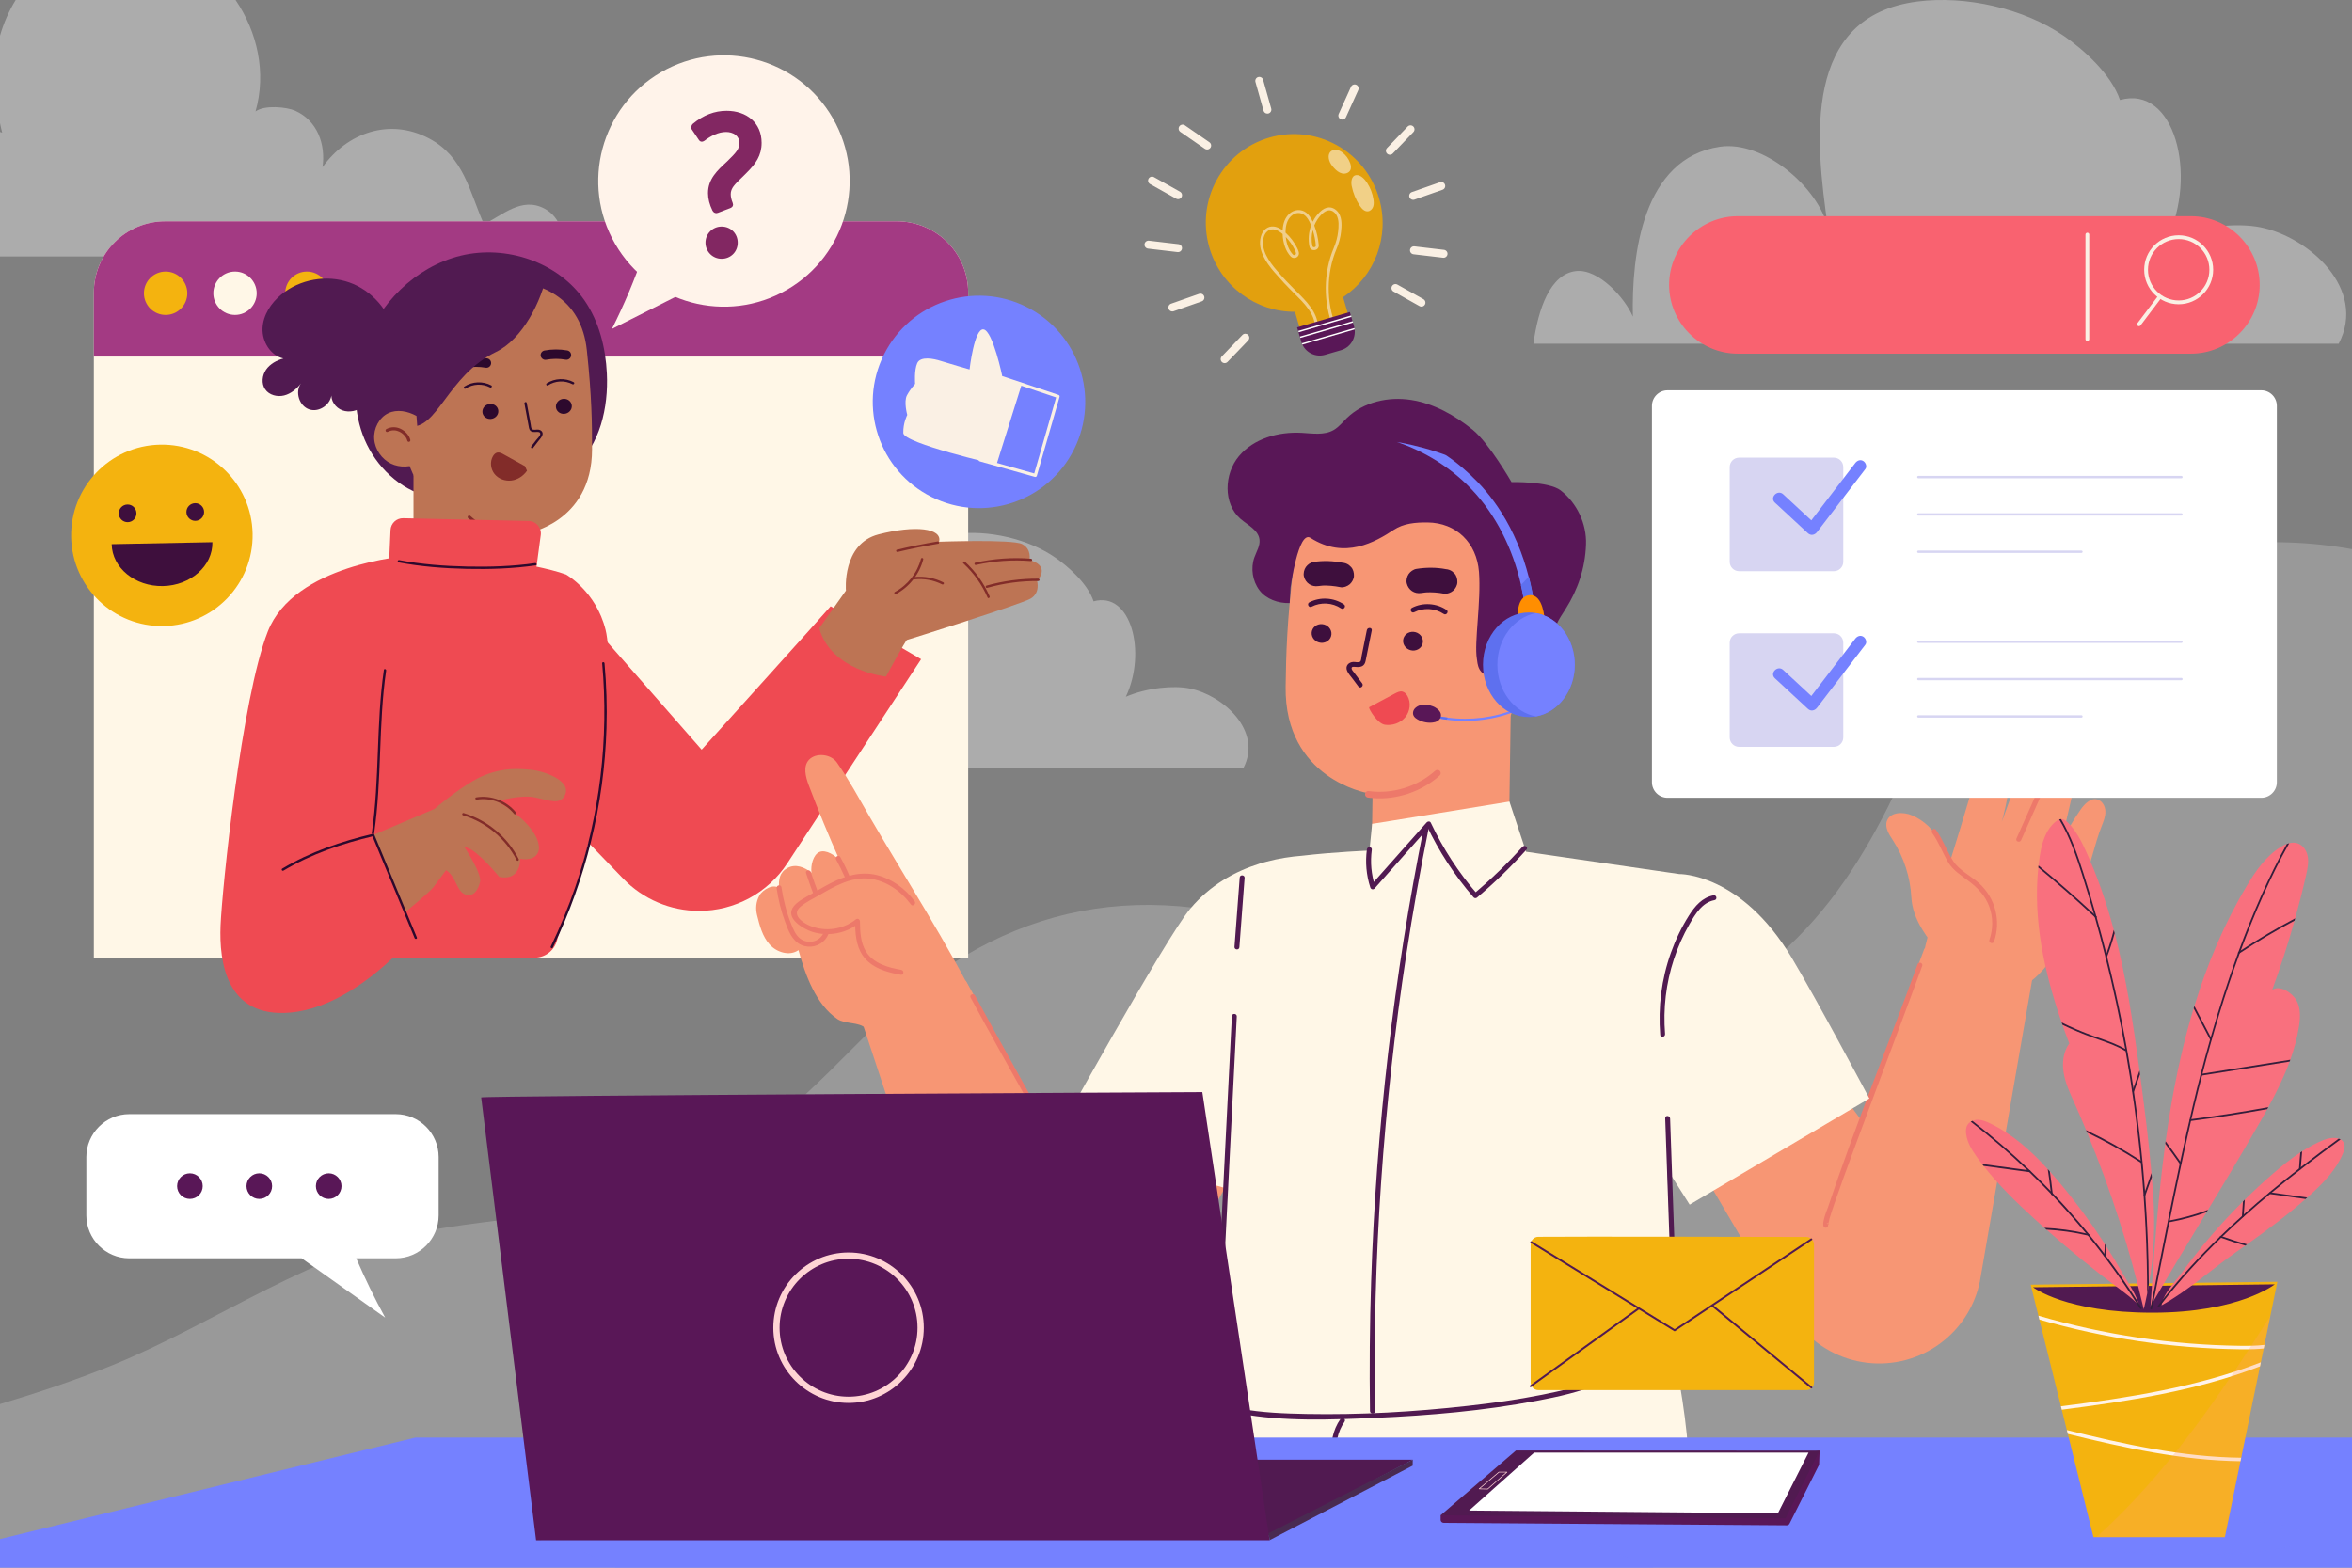 <?xml version="1.0" encoding="utf-8"?>
<!-- Generator: Adobe Illustrator 27.5.0, SVG Export Plug-In . SVG Version: 6.00 Build 0)  -->
<svg version="1.1" xmlns="http://www.w3.org/2000/svg" xmlns:xlink="http://www.w3.org/1999/xlink" x="0px" y="0px"
	 viewBox="0 0 750 500" style="enable-background:new 0 0 750 500;" xml:space="preserve">
<rect x="0" y="0" width="750" height="500" fill="#808080" stroke="none"/>
<g id="BACKGROUND">
	<path style="opacity:0.35;fill:#FFFFFF;" d="M396.48,244.981c-0.007,0.007-0.007,0.021-0.014,0.027H220.684
		c1.04-7.544,3.642-15.204,9.282-15.854c4.942-0.575,10.727,5.901,12.431,9.953c-0.301-13.465,2.074-34.604,19.023-37.102
		c9.447-1.39,21.344,8.728,23.548,17.654c-2.779-19.27-5.6-46.124,19.551-49.362c10.501-1.349,23.274,1.485,32.023,7.564
		c4.087,2.834,10.261,8.235,12.178,13.937c11.966-3.361,16.99,16.347,10.275,30.435c6.77-2.909,15.306-3.676,20.392-2.642
		C390.039,221.748,402.675,233.084,396.48,244.981z"/>
	<path style="opacity:0.35;fill:#FFFFFF;" d="M745.775,109.582c-0.01,0.01-0.01,0.03-0.02,0.04h-256.79
		c1.52-11.02,5.32-22.21,13.56-23.16c7.22-0.84,15.67,8.62,18.16,14.54c-0.44-19.67,3.03-50.55,27.79-54.2
		c13.8-2.03,31.18,12.75,34.4,25.79c-4.06-28.15-8.18-67.38,28.56-72.11c15.34-1.97,34,2.17,46.78,11.05
		c5.97,4.14,14.99,12.03,17.79,20.36c17.48-4.91,24.82,23.88,15.01,44.46c9.89-4.25,22.36-5.37,29.79-3.86
		C736.365,75.642,754.825,92.202,745.775,109.582z"/>
	<path style="opacity:0.35;fill:#FFFFFF;" d="M179.82,81.8H0V42.08c0.23,0.08,0.47,0.15,0.7,0.22c-0.26-0.98-0.5-2-0.7-3.03V11.4
		C1.17,7.31,2.86,3.48,5,0h70.11c7,10.25,9.88,23.21,6.37,35.55c2.89-2.15,10.01-1.41,12.65-0.23c7.05,3.16,9.75,10.66,8.72,17.99
		c7.86-10.99,21.37-15.76,33.86-9.21c11.26,5.9,13,17.07,17.6,27.42c5.87-2.81,12-8.86,19.29-5C179,69.39,180.22,75.63,179.82,81.8z
		"/>
	<path style="opacity:0.2;fill:#FFFFFF;" d="M750,175.157V500H0v-52.182c12.1-3.641,24.06-7.608,35.66-12.322
		c33.78-13.721,64.33-36.729,101.73-43.185c28.44-4.925,54.09-4.617,80.33-16.473c25.94-11.706,41.61-28.998,60.44-47.732
		c37.73-37.556,82.55-49.948,136.93-30.141c37.52,13.668,72.29,46.034,114.98,29.103c47.83-18.98,66.8-55.34,83.4-94.936
		C632.11,187.682,697,165.509,750,175.157z"/>
</g>
<g id="OBJECTS">
	<g>
		<g>
			<g>
				<g>
					<g>
						<path style="fill:#FFF7E7;" d="M308.73,93.335v212.074H29.93V93.335c0-12.578,10.173-22.751,22.751-22.751h233.298
							C298.557,70.583,308.73,80.756,308.73,93.335z"/>
					</g>
				</g>
				<g>
					<g>
						<path style="fill:#A33A83;" d="M308.73,93.335v20.379H29.93V93.335c0-12.578,10.173-22.751,22.751-22.751h233.298
							C298.557,70.583,308.73,80.756,308.73,93.335z"/>
					</g>
				</g>
				<g>
					<g>
						<g>
							<path style="fill:#F4B30F;" d="M59.729,93.527c0,3.82-3.096,6.915-6.915,6.915s-6.915-3.096-6.915-6.915
								c0-3.819,3.096-6.915,6.915-6.915S59.729,89.708,59.729,93.527z"/>
						</g>
					</g>
					<g>
						<g>
							<path style="fill:#FFF7E7;" d="M81.857,93.527c0,3.82-3.096,6.915-6.915,6.915s-6.915-3.096-6.915-6.915
								c0-3.819,3.096-6.915,6.915-6.915S81.857,89.708,81.857,93.527z"/>
						</g>
					</g>
					<g>
						<g>
							<path style="fill:#F4B30F;" d="M104.777,93.527c0,3.82-3.096,6.915-6.915,6.915c-3.819,0-6.915-3.096-6.915-6.915
								c0-3.819,3.096-6.915,6.915-6.915C101.681,86.612,104.777,89.708,104.777,93.527z"/>
						</g>
					</g>
				</g>
			</g>
		</g>
		<g>
			<g>
				<path style="fill:#511A51;" d="M193.517,119.128c-0.392-8.212-2.458-16.509-7.113-23.285
					c-8.43-12.271-25.023-17.824-39.487-14.297c-14.464,3.527-26.285,15.346-31.083,29.44c-3.022,8.878-3.424,18.789-0.199,27.595
					c3.226,8.806,10.277,16.336,19.186,19.265l48.473-8.724C191.33,141.741,194.037,130.028,193.517,119.128z"/>
			</g>
			<g>
				<g>
					<g>
						<path style="fill:#BD7454;" d="M164.906,161.087c0,0.835,0,28.912,0,28.912h-33.05v-38.51L164.906,161.087z"/>
					</g>
					<g>
						<g>
							<path style="fill:#BD7454;" d="M167.483,170.259c0,0,21.283-3.292,21.309-26.927c0.009-8.082-0.059-16.641-1.666-31.675
								c-1.727-16.163-13.862-22.838-31.158-22.485l-1.719,0.035c-18.51,1.395-30.145,11.432-28.189,28.769l2.075,16.702
								c0,0-1.521,36.467,39.325,35.605"/>
						</g>
						<g>
							<g>
								<g>
									<path style="fill:#2D092D;" d="M182.337,129.409c0.076,1.322-0.999,2.475-2.4,2.577c-1.398,0.102-2.594-0.883-2.669-2.205
										c-0.075-1.322,0.999-2.477,2.397-2.579C181.066,127.1,182.262,128.088,182.337,129.409z"/>
								</g>
							</g>
						</g>
						<g>
							<g>
								<g>
									<path style="fill:#2D092D;" d="M158.903,131.04c0.075,1.322-0.999,2.474-2.4,2.577c-1.398,0.103-2.594-0.883-2.669-2.206
										c-0.075-1.321,1-2.476,2.398-2.579C157.632,128.73,158.828,129.718,158.903,131.04z"/>
								</g>
							</g>
						</g>
					</g>
					<g>
						<g>
							<path style="fill:#2D092D;" d="M148.452,123.939c2.318-1.511,5.374-1.667,7.822-0.366c0.426,0.226,0.805-0.421,0.379-0.648
								c-2.676-1.422-6.036-1.292-8.579,0.366C147.671,123.554,148.046,124.203,148.452,123.939L148.452,123.939z"/>
						</g>
					</g>
					<g>
						<g>
							<path style="fill:#2D092D;" d="M174.731,122.91c2.318-1.511,5.374-1.668,7.822-0.366c0.426,0.226,0.805-0.421,0.379-0.648
								c-2.676-1.422-6.036-1.292-8.58,0.366C173.949,122.525,174.325,123.175,174.731,122.91L174.731,122.91z"/>
						</g>
					</g>
					<g>
						<path style="fill:#2D092D;" d="M173.896,114.765c-0.71,0-1.341-0.507-1.474-1.23c-0.149-0.815,0.391-1.596,1.206-1.746
							c2.406-0.441,4.849-0.45,7.258-0.026c0.816,0.143,1.361,0.921,1.218,1.737c-0.144,0.816-0.921,1.358-1.737,1.218
							c-2.059-0.361-4.144-0.353-6.199,0.022C174.077,114.757,173.986,114.765,173.896,114.765z"/>
					</g>
					<g>
						<path style="fill:#2D092D;" d="M148.379,117.315c-0.71,0-1.341-0.507-1.474-1.23c-0.149-0.815,0.391-1.596,1.206-1.746
							c2.406-0.44,4.849-0.449,7.258-0.026c0.816,0.143,1.361,0.921,1.218,1.737c-0.143,0.816-0.925,1.36-1.737,1.218
							c-2.059-0.361-4.144-0.354-6.199,0.022C148.56,117.307,148.469,117.315,148.379,117.315z"/>
					</g>
					<g>
						<path style="fill:#511A51;" d="M130.475,135.951c9.014,1.391,12.078-16.125,27.714-23.719
							c8.436-4.097,14.511-16.061,16.352-25.476c0,0-20.632-11.418-37.421,0.394c-16.789,11.812-17.82,33.338-17.82,33.338
							L130.475,135.951z"/>
					</g>
					<g>
						<path style="fill:#BD7454;" d="M132.804,132.65c-2.77-1.514-6.16-2.215-9.003-0.863c-2.914,1.386-4.726,4.877-4.476,8.24
							c0.25,3.363,2.434,6.429,5.339,7.835c2.906,1.406,6.413,1.199,9.265-0.325L132.804,132.65z"/>
					</g>
					<g>
						<path style="fill:#822C29;" d="M130.363,140.921c-0.227,0-0.433-0.156-0.486-0.386c-0.262-1.122-1.327-2.31-2.59-2.888
							c-0.843-0.387-2.154-0.688-3.608,0.074c-0.244,0.127-0.547,0.034-0.675-0.211c-0.128-0.244-0.034-0.546,0.211-0.675
							c1.413-0.741,3.006-0.775,4.488-0.098c1.55,0.71,2.815,2.145,3.148,3.57c0.063,0.269-0.105,0.538-0.373,0.601
							C130.439,140.917,130.401,140.921,130.363,140.921z"/>
					</g>
					<g>
						<path style="fill:#822C29;" d="M164.696,171.245c-5.639,0-11.25-2.143-15.41-5.969c-0.203-0.187-0.217-0.503-0.03-0.707
							c0.188-0.204,0.503-0.216,0.707-0.03c4.587,4.219,11.019,6.297,17.21,5.559c0.276-0.034,0.522,0.163,0.556,0.438
							c0.033,0.274-0.163,0.523-0.438,0.556C166.429,171.194,165.561,171.245,164.696,171.245z"/>
					</g>
					<g>
						<g>
							<path style="fill:#2D092D;" d="M167.232,128.697c0.299,1.604,0.598,3.207,0.896,4.811c0.154,0.825,0.307,1.65,0.461,2.474
								c0.107,0.574,0.179,1.172,0.695,1.527c0.378,0.26,0.863,0.297,1.309,0.284c0.532-0.015,1.787-0.253,1.69,0.659
								c-0.071,0.666-0.912,1.396-1.309,1.909c-0.518,0.67-1.035,1.34-1.553,2.01c-0.292,0.377,0.236,0.912,0.53,0.53
								c0.545-0.705,1.09-1.41,1.634-2.115c0.448-0.58,1.026-1.171,1.319-1.852c0.447-1.042-0.287-1.828-1.315-1.919
								c-0.56-0.049-1.495,0.251-1.952-0.174c-0.307-0.285-0.332-1.089-0.403-1.472c-0.085-0.458-0.171-0.916-0.256-1.375
								c-0.342-1.833-0.683-3.666-1.024-5.498C167.867,128.024,167.144,128.225,167.232,128.697L167.232,128.697z"/>
						</g>
					</g>
					<g>
						<path style="fill:#822C29;" d="M157.202,145.477c0.304-0.514,0.746-0.992,1.328-1.129c0.698-0.164,1.4,0.195,2.027,0.542
							c2.279,1.261,4.557,2.522,6.836,3.783l0.658,1.46c-1.145,1.663-2.973,2.88-4.977,3.13c-2.003,0.251-4.143-0.527-5.398-2.109
							C156.422,149.572,156.173,147.214,157.202,145.477z"/>
					</g>
				</g>
			</g>
			<g>
				<path style="fill:#511A51;" d="M111.333,90.069c-7.236-2.531-15.747-1.005-21.653,3.881c-3.257,2.695-5.796,6.544-5.966,10.768
					c-0.17,4.224,2.533,8.666,6.653,9.612c-2.152,0.593-4.242,1.722-5.517,3.555c-1.275,1.833-1.557,4.452-0.286,6.288
					c1.28,1.85,3.851,2.502,6.034,1.956c2.182-0.546,3.998-2.09,5.38-3.864c-2.007,2.735-0.559,7.258,2.664,8.318
					c3.222,1.06,7.073-1.72,7.082-5.112c-0.376,2.296,1.28,4.633,3.472,5.411c2.193,0.778,4.718,0.174,6.607-1.184
					c1.889-1.358,3.208-3.384,4.138-5.516l5.907-17.581C124.274,99.097,118.569,92.599,111.333,90.069z"/>
			</g>
		</g>
		<g>
			<path style="fill:#EF4A52;" d="M264.869,193.369c-1.228,1.535-41.128,45.732-41.128,45.732l-40.074-45.735l-24.586,45.818
				l39.642,41.056c6.341,6.567,15.077,10.276,24.206,10.276l0,0c11.343,0,21.922-5.715,28.14-15.201l42.652-65.065L264.869,193.369z
				"/>
		</g>
		<g>
			<g>
				<path style="fill:#BD7454;" d="M269.748,188.36c0,0-1.319-14.917,10.409-17.93c11.728-3.013,20.35-1.964,19.302,2.349
					c0,0,23.215-0.831,26.42,0.734c3.205,1.565,2.38,5.121,2.38,5.121s6.886,1.361,2.45,6.697c0,0,1.106,3.791-2.12,5.618
					c-3.226,1.827-38.977,13.074-39.379,13.155c-0.402,0.082-6.704,11.69-6.704,11.69s-17.433-1.775-21.274-15.413L269.748,188.36z"
					/>
			</g>
			<g>
				<g>
					<path style="fill:#822C29;" d="M315.561,190.186c-1.811-4.171-4.49-7.931-7.835-11.01c-0.355-0.326-0.886,0.203-0.53,0.53
						c3.304,3.041,5.93,6.74,7.718,10.859C315.105,191.006,315.752,190.625,315.561,190.186L315.561,190.186z"/>
				</g>
			</g>
			<g>
				<g>
					<path style="fill:#822C29;" d="M293.672,178.235c-1.168,4.499-4.218,8.375-8.314,10.572c-0.426,0.228-0.047,0.876,0.379,0.648
						c4.259-2.285,7.444-6.342,8.658-11.02C294.516,177.967,293.793,177.768,293.672,178.235L293.672,178.235z"/>
				</g>
			</g>
			<g>
				<g>
					<path style="fill:#822C29;" d="M300.8,185.74c-2.835-1.432-6.031-2.037-9.192-1.709c-0.475,0.049-0.48,0.8,0,0.75
						c3.03-0.315,6.092,0.232,8.813,1.607C300.852,186.604,301.232,185.958,300.8,185.74L300.8,185.74z"/>
				</g>
			</g>
			<g>
				<g>
					<path style="fill:#822C29;" d="M298.979,172.698c-4.346,0.724-8.664,1.598-12.949,2.62c-0.469,0.112-0.271,0.835,0.199,0.723
						c4.285-1.022,8.604-1.896,12.949-2.62C299.653,173.342,299.452,172.619,298.979,172.698L298.979,172.698z"/>
				</g>
			</g>
			<g>
				<g>
					<path style="fill:#822C29;" d="M311.201,180.191c5.761-1.296,11.672-1.71,17.557-1.242c0.481,0.038,0.479-0.712,0-0.75
						c-5.951-0.474-11.933-0.042-17.757,1.268C310.531,179.574,310.73,180.298,311.201,180.191L311.201,180.191z"/>
				</g>
			</g>
			<g>
				<g>
					<path style="fill:#822C29;" d="M314.794,187.492c5.316-1.491,10.801-2.224,16.322-2.18c0.483,0.004,0.483-0.746,0-0.75
						c-5.584-0.044-11.145,0.699-16.521,2.207C314.131,186.899,314.328,187.623,314.794,187.492L314.794,187.492z"/>
				</g>
			</g>
		</g>
		<g>
			<g>
				<path style="fill:#EF4A52;" d="M180.344,293.85c-0.12-0.329-0.243-0.672-0.368-1.025l-2.186,6.339
					c-0.56,3.612-3.67,6.278-7.326,6.278h-45.132c-6.983,6.617-19.279,16.267-32.647,17.498
					c-20.585,1.895-22.826-16.202-22.355-27.721c0.471-11.519,6.684-72.451,15.079-93.828c8.395-21.377,44.136-24.103,45.07-24.089
					c13.536,7.762,30.62,10.35,34.331,2.173c0,0,10.63,1.875,15.682,3.766c0,0,9.533,5.295,12.609,17.617
					c3.076,12.322-0.579,63.916-13.126,91.968"/>
			</g>
			<g>
				<g>
					<path style="fill:#2D092D;" d="M119.291,265.841c2.515-17.23,1.33-34.744,3.844-51.973c0.069-0.472-0.654-0.676-0.723-0.199
						c-2.515,17.23-1.329,34.744-3.844,51.973C118.499,266.114,119.222,266.318,119.291,265.841L119.291,265.841z"/>
				</g>
			</g>
			<g>
				<g>
					<path style="fill:#BD7454;" d="M118.998,266.31l19.561-8.321c0,0,9.658-8.3,16.025-10.779
						c6.367-2.479,11.068-2.046,14.999-1.649c3.931,0.397,12.758,3.404,10.567,8.041c-1.497,3.169-4.725,1.747-9.503,0.733
						c-4.778-1.014-12.023,1.22-12.023,1.22s12.801,7.068,13.251,14.704c0,0,0.337,4.606-5.982,3.663c0,0,0.274,7.215-6.722,5.749
						c0,0-4.854-6.098-8.906-8.704l-2.333-1.044c0,0,5.794,8.652,5.149,11.355c-0.645,2.703-2.177,4.958-4.835,3.95
						c-2.658-1.008-2.835-5.747-6.005-7.693c0,0-2.835,3.794-4.01,5.391c-1.175,1.598-9.01,7.995-9.01,7.995
						s-3.38-7.421-5.674-13.376C120.941,270.781,118.998,266.31,118.998,266.31z"/>
				</g>
				<g>
					<g>
						<path style="fill:#822C29;" d="M164.49,259.072c-2.999-3.717-7.954-5.545-12.65-4.747c-0.475,0.081-0.273,0.803,0.199,0.723
							c4.444-0.754,9.099,1.057,11.921,4.554C164.263,259.978,164.79,259.444,164.49,259.072L164.49,259.072z"/>
					</g>
				</g>
				<g>
					<g>
						<path style="fill:#822C29;" d="M165.409,273.983c-3.564-7.035-10.003-12.407-17.553-14.674
							c-0.463-0.139-0.661,0.585-0.199,0.723c7.373,2.214,13.627,7.464,17.105,14.329
							C164.979,274.792,165.627,274.413,165.409,273.983L165.409,273.983z"/>
					</g>
				</g>
			</g>
			<g>
				<g>
					<path style="fill:#2D092D;" d="M90.389,277.678c8.887-5.307,18.678-8.619,28.708-11.007c-0.154-0.087-0.308-0.175-0.461-0.262
						c3.968,9.583,7.936,19.167,11.904,28.751c0.559,1.351,1.118,2.701,1.678,4.052c0.182,0.44,0.908,0.247,0.723-0.199
						c-3.968-9.584-7.936-19.167-11.904-28.751c-0.559-1.35-1.118-2.701-1.678-4.052c-0.08-0.193-0.243-0.314-0.461-0.262
						c-10.091,2.403-19.947,5.745-28.887,11.083C89.597,277.278,89.973,277.927,90.389,277.678L90.389,277.678z"/>
				</g>
			</g>
			<g>
				<g>
					<path style="fill:#2D092D;" d="M176.282,302.256c10.532-21.815,16.394-45.811,17.119-70.025
						c0.206-6.896-0.01-13.798-0.634-20.669c-0.043-0.477-0.794-0.481-0.75,0c2.181,24.028-0.757,48.448-8.56,71.278
						c-2.221,6.498-4.837,12.853-7.822,19.037C175.425,302.31,176.072,302.691,176.282,302.256L176.282,302.256z"/>
				</g>
			</g>
			<g>
				<path style="fill:#EF4A52;" d="M172.436,170.651l-1.3,9.682c-0.151,1.123-0.776,2.128-1.717,2.76l-15.816,10.615
					c-1.233,0.828-2.826,0.895-4.125,0.175l-23.281-12.906c-1.314-0.729-2.103-2.139-2.035-3.64l0.374-8.28
					c0.097-2.148,1.892-3.826,4.042-3.779l40.024,0.888C170.961,166.22,172.75,168.312,172.436,170.651z"/>
			</g>
			<g>
				<g>
					<path style="fill:#2D092D;" d="M127.091,179.365c7.192,1.357,14.539,1.917,21.849,2.076c7.312,0.159,14.673-0.086,21.918-1.13
						c0.476-0.069,0.273-0.791-0.199-0.723c-7.176,1.034-14.477,1.26-21.719,1.103c-7.243-0.157-14.523-0.704-21.65-2.049
						C126.819,178.553,126.617,179.275,127.091,179.365L127.091,179.365z"/>
				</g>
			</g>
		</g>
	</g>
	<g>
		<g>
			<g>
				<g>
					<path style="fill:#F79674;" d="M437.855,240.969c-0.015,1.04-0.527,36.022-0.527,36.022L481,277.63l0.771-52.71
						L437.855,240.969z"/>
				</g>
				<g>
					<g>
						<g>
							<path style="fill:#F79674;" d="M436.018,252.928c0,0-26.456-4.489-26.058-33.937c0.136-10.069,0.377-20.732,2.653-39.433
								c2.446-20.106,17.687-28.201,39.229-27.445l2.141,0.075c23.036,2.075,37.35,14.793,34.597,36.357l-2.89,20.771
								c0,0,1.231,45.462-49.645,43.644"/>
						</g>
						<g>
							<g>
								<g>
									<path style="fill:#3E0F3D;" d="M418.257,201.761c-0.119,1.646,1.2,3.101,2.943,3.255c1.739,0.153,3.248-1.053,3.366-2.699
										c0.117-1.646-1.2-3.104-2.939-3.257C419.883,198.907,418.374,200.116,418.257,201.761z"/>
								</g>
							</g>
						</g>
						<g>
							<g>
								<g>
									<path style="fill:#3E0F3D;" d="M447.423,204.221c-0.118,1.645,1.2,3.101,2.943,3.254c1.74,0.154,3.248-1.053,3.366-2.699
										c0.117-1.645-1.201-3.103-2.94-3.256C449.05,201.365,447.541,202.575,447.423,204.221z"/>
								</g>
							</g>
						</g>
					</g>
				</g>
				<g>
					<g>
						<path style="fill:#3E0F3D;" d="M461.262,194.518c-3.226-2.171-7.537-2.442-11.001-0.666c-0.897,0.46-0.214,1.872,0.687,1.41
							c2.971-1.523,6.648-1.32,9.422,0.546C461.209,196.373,462.1,195.082,461.262,194.518L461.262,194.518z"/>
					</g>
				</g>
				<g>
					<g>
						<path style="fill:#3E0F3D;" d="M428.539,192.758c-3.226-2.171-7.536-2.442-11-0.666c-0.897,0.46-0.214,1.872,0.687,1.41
							c2.971-1.524,6.648-1.32,9.422,0.546C428.487,194.613,429.378,193.322,428.539,192.758L428.539,192.758z"/>
					</g>
				</g>
				<g>
					<g>
						<g>
							<path style="fill:#3E0F3D;" d="M428.129,179.48c-3.057-0.599-6.164-0.729-9.252-0.247c-0.951,0.148-1.933,0.84-2.472,1.62
								c-0.554,0.801-0.855,2.02-0.622,2.983c0.516,2.13,2.43,3.433,4.603,3.094c0.621-0.097,1.244-0.165,1.871-0.206
								c-0.35,0.02-0.7,0.041-1.05,0.061c2.128-0.12,4.244,0.105,6.331,0.514c0.918,0.18,2.174-0.355,2.851-0.936
								c0.729-0.627,1.324-1.701,1.354-2.678c0.031-1.015-0.222-2.089-0.936-2.851c-0.248-0.224-0.497-0.447-0.745-0.671
								C429.479,179.763,428.835,179.535,428.129,179.48L428.129,179.48z"/>
						</g>
					</g>
				</g>
				<g>
					<g>
						<g>
							<path style="fill:#3E0F3D;" d="M461.106,181.533c-3.096-0.602-6.322-0.581-9.433-0.092c-0.952,0.149-1.932,0.839-2.472,1.62
								c-0.554,0.801-0.855,2.021-0.622,2.983c0.515,2.129,2.431,3.436,4.603,3.094c0.785-0.123,1.574-0.208,2.367-0.256
								c-0.35,0.02-0.7,0.041-1.05,0.061c2.016-0.11,4.033,0.024,6.016,0.409c0.919,0.179,2.173-0.354,2.851-0.936
								c0.729-0.627,1.324-1.701,1.354-2.678c0.031-1.015-0.222-2.088-0.937-2.851c-0.248-0.224-0.497-0.447-0.745-0.671
								C462.456,181.816,461.812,181.588,461.106,181.533L461.106,181.533z"/>
						</g>
					</g>
				</g>
				<g>
					<path style="fill:#F79674;" d="M479.912,206.703c3.478-1.836,7.715-2.647,11.233-0.911c3.606,1.78,5.8,6.163,5.427,10.348
						c-0.373,4.185-3.15,7.965-6.795,9.664c-3.646,1.699-8.012,1.377-11.537-0.574"/>
				</g>
				<g>
					<path style="fill:#ED796A;" d="M482.733,217.472c-0.059-0.004-0.118-0.013-0.176-0.028c-0.561-0.141-0.901-0.707-0.762-1.268
						c0.471-1.892,2.169-3.77,4.228-4.676c1.977-0.873,4.093-0.797,5.962,0.219c0.507,0.276,0.695,0.911,0.419,1.418
						c-0.276,0.507-0.911,0.699-1.418,0.419c-1.641-0.892-3.148-0.569-4.12-0.143c-1.472,0.649-2.723,1.992-3.04,3.268
						C483.699,217.184,483.232,217.51,482.733,217.472z"/>
				</g>
				<g>
					<path style="fill:#ED796A;" d="M437.771,254.554c-0.53-0.04-1.058-0.096-1.585-0.167c-0.573-0.076-0.974-0.602-0.897-1.176
						c0.076-0.572,0.597-1.014,1.175-0.896c7.578,1.027,15.505-1.416,21.206-6.509c0.435-0.385,1.095-0.343,1.476,0.083
						c0.385,0.43,0.348,1.091-0.083,1.477C453.31,252.504,445.453,255.134,437.771,254.554z"/>
				</g>
				<g>
					<g>
						<path style="fill:#3E0F3D;" d="M435.858,200.96c-0.436,2.163-0.872,4.327-1.308,6.49c-0.115,0.569-0.229,1.139-0.344,1.708
							c-0.089,0.444-0.119,1.472-0.435,1.817c-0.436,0.475-1.633,0.112-2.207,0.142c-1.526,0.081-2.643,1.243-2.024,2.797
							c0.352,0.884,1.078,1.651,1.643,2.404c0.666,0.888,1.332,1.777,1.998,2.665c0.607,0.809,1.793-0.217,1.189-1.022
							c-0.599-0.799-1.199-1.599-1.798-2.399c-0.266-0.355-0.533-0.711-0.799-1.066c-0.282-0.376-0.804-0.874-0.79-1.375
							c0.013-0.437,0.393-0.443,0.789-0.45c0.344-0.006,0.687,0.06,1.031,0.069c0.659,0.017,1.357-0.062,1.888-0.491
							c0.604-0.488,0.726-1.227,0.873-1.949c0.208-1.024,0.413-2.05,0.619-3.074c0.413-2.05,0.826-4.099,1.239-6.149
							C437.621,200.09,436.055,199.981,435.858,200.96L435.858,200.96z"/>
					</g>
				</g>
				<g>
					<path style="fill:#EF4A52;" d="M448.797,221.947c-0.355-0.619-0.875-1.199-1.567-1.372c-0.831-0.208-1.677,0.208-2.433,0.612
						c-2.746,1.468-5.492,2.935-8.238,4.402l0,0c-0.049,0.653,2.691,5.228,5.082,5.563c2.391,0.335,4.962-0.558,6.49-2.427
						C449.659,226.856,449.997,224.041,448.797,221.947z"/>
				</g>
				<g>
					<g>
						<path style="fill:#591757;" d="M496.456,198.954c0.575-1.398,1.849-3.249,2.806-4.765c3.859-6.114,6.208-12.887,6.482-20.524
							c0.237-6.592-2.869-13.219-8.086-17.256c-3.786-2.929-15.673-2.654-15.673-2.654s-7.2-12.503-12.347-16.665
							c-5.727-4.632-12.375-8.389-19.651-9.53c-7.276-1.14-15.237,0.634-20.512,5.774c-1.362,1.327-2.56,2.876-4.209,3.823
							c-2.997,1.721-6.714,1.084-10.164,0.89c-7.381-0.415-15.296,1.783-20.042,7.451c-4.746,5.668-5.073,15.163,0.519,20
							c2.318,2.006,5.677,3.532,6.048,6.575c0.242,1.986-0.958,3.82-1.63,5.704c-1.239,3.475-0.607,7.557,1.625,10.494
							c2.148,2.826,5.987,4.189,9.621,4.073l0.274-4.902c0,0,2.47-18.387,6.345-15.904c10.983,7.038,20.768,1.261,26.548-2.531
							c3.184-2.089,6.956-2.407,10.764-2.375c9.25,0.078,15.738,6.538,16.442,15.791c0.72,9.468-1.567,22.474-0.669,27.735
							c0.228,1.335,0.219,5.374,4.877,5.442c0,0,1.671,1.113,3.365-3.146c1.694-4.259,3.892-8.742,13.162-5.931L496.456,198.954z"/>
					</g>
				</g>
			</g>
			<g>
				<path style="fill:#F79674;" d="M590.391,353.073c0,0,21.972,28.746,24.24,36.917c2.267,8.171,3.557,28.467-24.265,28.026
					l-30.503-15.339l-15.935-27.128L590.391,353.073z"/>
			</g>
			<g>
				<g>
					<g>
						<g>
							<path style="fill:#F79674;" d="M626.305,309.413c-4.567-1.946-9.967-7.273-13.492-13.215
								c-1.857-3.131-3.138-6.434-3.333-10.069c-0.344-6.412-2.389-12.725-5.872-18.12c-1.21-1.875-2.658-4.042-1.928-6.151
								c1.008-2.913,5.181-3.025,8.016-1.814c3.851,1.645,7.07,4.72,8.89,8.492c1.056,2.19,1.671,4.624,3.14,6.562
								c2.507,3.309,12.544,10.056,13.924,16.295"/>
						</g>
						<g>
							<path style="fill:#F79674;" d="M631.117,242.553c0.455-2.317,0.96-4.742,2.479-6.549c1.52-1.807,4.404-2.701,6.29-1.282
								c1.747,1.314,1.884,3.848,1.787,6.033c-0.319,7.217-1.447,14.399-3.357,21.367c1.844-5.034,3.689-10.069,5.533-15.103
								c0.703-1.917,1.431-3.88,2.76-5.43c1.329-1.55,3.407-2.626,5.404-2.198c1.997,0.427,3.542,2.752,2.695,4.61
								c1.168-1.234,3.293-1.185,4.658-0.173c1.365,1.012,2.035,2.753,2.141,4.448c0.106,1.696-0.28,3.379-0.664,5.034
								c-1.236,5.332-2.472,10.663-3.708,15.994c1.761-3.91,3.896-7.651,6.368-11.156c1.253-1.776,3.116-3.695,5.229-3.182
								c1.568,0.381,2.54,2.061,2.625,3.672c0.086,1.611-0.517,3.171-1.12,4.667c-4.399,10.909-8.643,38.813-22.47,49.516
								l-34.27-8.963C615.843,291.897,628.77,254.514,631.117,242.553z"/>
						</g>
						<g>
							<g>
								<path style="fill:#ED796A;" d="M635.854,300.301c2.306-6.59,0.4-13.904-4.752-18.586c-2.657-2.414-6.398-4.093-8.334-7.187
									c-2.002-3.199-3.214-6.777-5.437-9.866c-0.59-0.82-1.776,0.208-1.189,1.022c2.098,2.915,3.27,6.282,5.103,9.341
									c1.603,2.674,4.217,4.225,6.647,6.075c2.864,2.181,5.24,4.693,6.473,8.136c1.219,3.403,1.203,7.132,0.012,10.534
									C634.044,300.725,635.521,301.255,635.854,300.301L635.854,300.301z"/>
							</g>
						</g>
						<g>
							<g>
								<path style="fill:#ED796A;" d="M644.479,267.973c3.471-7.792,6.943-15.583,10.414-23.375
									c0.411-0.924-1.068-1.446-1.477-0.53c-3.471,7.792-6.943,15.583-10.414,23.375
									C642.59,268.367,644.07,268.89,644.479,267.973L644.479,267.973z"/>
							</g>
						</g>
					</g>
				</g>
				<g>
					<g>
						<path style="fill:#F79674;" d="M613.664,302.5l34.467,9.292l-16.814,97.029c-1.505,7.164-5.363,13.618-10.961,18.335l0,0
							c-13.567,11.431-33.765,9.997-45.581-3.236l-14.913-21.243l23.787-20.282L613.664,302.5z"/>
					</g>
				</g>
				<g>
					<g>
						<path style="fill:#ED796A;" d="M611.473,307.546c-9.415,25.864-19.872,51.405-28.583,77.519
							c-0.226,0.679-2.735,6.467-0.759,6.517c1.005,0.025,1.129-1.539,0.118-1.564c1.919,0.048,0.05,1.076,0.71,0.206
							c0.252-0.331,0.308-1.167,0.428-1.571c0.47-1.587,1.006-3.155,1.542-4.721c1.754-5.126,3.617-10.214,5.485-15.299
							c4.93-13.422,9.983-26.799,14.991-40.192c2.536-6.781,5.069-13.563,7.545-20.365
							C613.295,307.126,611.818,306.598,611.473,307.546L611.473,307.546z"/>
					</g>
				</g>
			</g>
			<g>
				<path style="fill:#F79674;" d="M338.444,359.4c0,0-17.506,31.665-18.547,40.08c-1.041,8.416,0.668,28.681,28.123,24.153
					l27.916-19.658l15.828-27L338.444,359.4z"/>
			</g>
			<g>
				<g>
					<g>
						<path style="fill:#F79674;" d="M242.132,285.648c1.053-1.957,4.686-3.986,6.317-2.267c-0.27-2.87,0.157-5.2,2.7-6.559
							c2.542-1.36,5.382-0.28,7.619,1.538c-0.32-2.21,0.49-5.789,2.556-6.636c2.066-0.847,5.193,1.118,6.516,2.917
							c-3.545-7.964-6.862-16.03-9.945-24.185c-1.013-2.68-1.883-6.041,0.079-8.129c2.228-2.369,6.987-1.829,8.861,0.829
							c3.793,5.38,6.865,11.114,10.38,17.184c10.569,18.251,25.791,41.926,34.925,60.817L282.7,338.246c0,0-4.548-8.214-6.66-10.286
							c-2.112-2.072-6.564-1.281-9.01-2.946c-6.857-4.667-10.207-13.987-12.421-21.981c-2.786,1.997-6.924,0.744-9.208-1.813
							c-2.284-2.556-3.177-6.029-3.996-9.358C240.875,289.704,241.079,287.606,242.132,285.648z"/>
					</g>
					<g>
						<g>
							<path style="fill:#ED796A;" d="M247.644,283.289c0.527,3.624,1.417,7.176,2.67,10.617c1.032,2.835,2.235,6.155,5.197,7.478
								c2.711,1.211,5.899,0.429,7.735-1.89c2.134-2.696,1.309-5.875,0.085-8.762c-1.751-4.129-3.364-8.306-4.768-12.567
								c-0.311-0.945-1.856-0.657-1.539,0.302c1.271,3.857,2.676,7.666,4.244,11.413c0.782,1.87,1.919,3.889,1.781,5.983
								c-0.115,1.735-1.224,3.357-2.802,4.09c-1.676,0.779-3.761,0.498-5.19-0.669c-1.393-1.138-2.103-2.925-2.752-4.548
								c-1.512-3.778-2.535-7.725-3.121-11.75C249.038,281.988,247.499,282.29,247.644,283.289L247.644,283.289z"/>
						</g>
					</g>
					<g>
						<g>
							<path style="fill:#ED796A;" d="M263.493,293.972c1.661,1.968,4.196,0.907,6.083-0.08c2.014-1.052,3.804-2.487,4.04-4.9
								c0.25-2.559-1.009-5.273-1.913-7.603c-1.061-2.737-2.304-5.398-3.699-7.98c-0.478-0.885-1.892-0.204-1.41,0.687
								c2.076,3.843,4.037,7.978,5.157,12.215c0.575,2.176,0.351,4.091-1.598,5.431c-1.265,0.87-4.159,2.76-5.471,1.206
								C264.03,292.177,262.841,293.199,263.493,293.972L263.493,293.972z"/>
						</g>
					</g>
					<g>
						<g>
							<path style="fill:#F79674;" d="M291.062,287.962c-3.819-5.334-10.646-9.306-17.154-8.483
								c-6.508,0.823-11.456,4.646-17.262,7.699c-0.59,0.311-2.663,1.963-3.056,2.502c-1.207,1.659,0.365,3.946,2.075,5.08
								c5.295,3.512,12.874,3.108,17.766-0.947c0.121,7.818,1.078,14.216,13.886,16.294"/>
						</g>
						<g>
							<g>
								<path style="fill:#ED796A;" d="M291.657,287.451c-2.941-3.991-7.205-7.158-12.058-8.359
									c-5.087-1.259-10.109,0.239-14.66,2.557c-2.564,1.306-5.002,2.84-7.523,4.225c-1.523,0.837-3.221,1.805-4.325,3.188
									c-3.022,3.785,3.24,7.348,6.123,8.201c5.055,1.496,10.611,0.423,14.728-2.854c-0.431-0.218-0.862-0.436-1.293-0.654
									c0.065,3.735,0.249,7.727,2.41,10.925c2.712,4.012,7.674,5.439,12.199,6.21c0.995,0.169,1.106-1.396,0.118-1.564
									c-4.146-0.706-8.875-2.027-11.23-5.838c-1.756-2.841-1.876-6.374-1.932-9.615c-0.012-0.674-0.733-1.1-1.293-0.654
									c-4.098,3.262-9.821,4.055-14.665,2.04c-2.422-1.007-5.957-3.57-3.043-6.038c1.845-1.562,4.058-2.587,6.142-3.791
									c4.764-2.753,10.042-5.79,15.759-5.197c5.393,0.559,10.2,3.961,13.353,8.24C291.067,289.287,292.253,288.26,291.657,287.451
									L291.657,287.451z"/>
							</g>
						</g>
					</g>
				</g>
				<g>
					<path style="fill:#F79674;" d="M307.986,312.801l-32.725,14.26l30.901,93.501c2.542,6.865,7.308,12.681,13.538,16.523l0,0
						c15.1,9.311,34.868,4.923,44.61-9.904l11.627-23.205l-26.512-16.564L307.986,312.801z"/>
				</g>
				<g>
					<g>
						<path style="fill:#ED796A;" d="M309.499,318.183c12.565,23.183,25.826,46,38.064,69.36c0.966,1.843,1.931,3.69,2.826,5.569
							c0.245,0.514,0.427,1.18,0.747,1.647c0.07,0.102,0.099,0.444,0.195,0.505c0.62,0.397-1.748-0.109,0.622-0.523
							c-0.994,0.173-0.694,1.713,0.302,1.54c1.839-0.321-0.724-4.415-1.045-5.062c-2.249-4.537-4.678-8.987-7.092-13.438
							c-7.228-13.33-14.624-26.569-21.968-39.835c-3.768-6.805-7.535-13.611-11.241-20.45
							C310.43,316.612,309.017,317.293,309.499,318.183L309.499,318.183z"/>
					</g>
				</g>
			</g>
			<g>
				<g>
					<g>
						<path style="fill:#FFF7E7;" d="M534.362,434.173l-2.698-61.21l7.127,11.25l57.301-33.867c0,0-16.755-31.507-24.753-44.879
							c-16.224-27.125-35.859-26.693-35.859-26.693l-48.849-7.115l-5.31-16.007c0,0-44.493,7.285-43.785,7.088l-0.849,8.542
							c0,0-11.22,0.432-21.572,1.656c-3.473,0.27-7.285,0.832-11.212,1.871c-0.916,0.227-1.761,0.465-2.497,0.719l0.001,0.008
							c-7.636,2.406-15.484,6.713-21.842,14.257c-7.979,9.467-43.392,73.708-43.392,73.708l55.374,15.664l-6.513,65.996
							c-2.682,1.144-6.677,4.017-7.505,11.142c-1.268,10.916,5.055,13.674,5.055,13.674c114.867,17.943,155.382,0.886,155.652-3.756
							C538.769,457.065,534.362,434.173,534.362,434.173z"/>
					</g>
					<g>
						<g>
							<path style="fill:#511A51;" d="M388.305,444.482c0.684-13.549,1.368-27.097,2.053-40.646
								c1.09-21.593,2.181-43.186,3.271-64.779c0.25-4.954,0.5-9.907,0.75-14.861c0.051-1.007-1.513-1.129-1.564-0.118
								c-0.684,13.549-1.368,27.097-2.053,40.646c-1.09,21.593-2.181,43.186-3.271,64.779c-0.25,4.954-0.5,9.907-0.751,14.861
								C386.69,445.371,388.254,445.492,388.305,444.482L388.305,444.482z"/>
						</g>
					</g>
				</g>
				<g>
					<g>
						<path style="fill:#511A51;" d="M454.08,263.664c-9.615,47.816-15.28,96.405-16.861,145.155
							c-0.445,13.73-0.559,27.47-0.365,41.206c0.014,1.001,1.578,1.129,1.564,0.118c-0.687-48.768,2.65-97.573,10.032-145.786
							c2.079-13.579,4.486-27.107,7.194-40.574C455.842,262.795,454.277,262.686,454.08,263.664L454.08,263.664z"/>
					</g>
				</g>
				<g>
					<g>
						<path style="fill:#511A51;" d="M427.448,452.56c-4.977,7.079-3.344,17.617,3.478,22.909c0.8,0.62,1.686-0.674,0.891-1.291
							c-6.156-4.775-7.548-14.37-3.079-20.727C429.321,452.624,428.029,451.734,427.448,452.56L427.448,452.56z"/>
					</g>
				</g>
				<g>
					<g>
						<path style="fill:#511A51;" d="M530.951,329.783c-0.65-8.069,0.3-16.213,2.833-23.905c1.264-3.838,2.903-7.556,4.916-11.059
							c1.853-3.225,4.064-6.991,8.014-7.728c0.991-0.185,0.693-1.725-0.302-1.539c-3.587,0.67-5.945,3.447-7.813,6.395
							c-2.369,3.739-4.304,7.779-5.793,11.945c-2.999,8.391-4.111,17.322-3.396,26.194
							C529.492,331.088,531.031,330.781,530.951,329.783L530.951,329.783z"/>
					</g>
				</g>
				<g>
					<g>
						<path style="fill:#511A51;" d="M395.208,302.103c0.556-7.365,1.112-14.729,1.668-22.094c0.076-1.006-1.488-1.126-1.564-0.118
							c-0.556,7.365-1.112,14.729-1.668,22.094C393.568,302.991,395.132,303.111,395.208,302.103L395.208,302.103z"/>
					</g>
				</g>
				<g>
					<g>
						<path style="fill:#511A51;" d="M395.243,450.836c14.185,2.625,29.211,1.991,43.543,1.367
							c17.137-0.746,34.368-2.249,51.237-5.434c6.852-1.294,13.842-2.794,20.267-5.58c0.926-0.402,0.239-1.812-0.687-1.41
							c-5.69,2.467-11.846,3.859-17.906,5.067c-7.807,1.557-15.704,2.659-23.613,3.544c-17.079,1.911-34.341,2.905-51.529,2.578
							c-7.066-0.135-14.229-0.408-21.193-1.697C394.37,449.089,394.259,450.654,395.243,450.836L395.243,450.836z"/>
					</g>
				</g>
				<g>
					<g>
						<path style="fill:#511A51;" d="M435.874,270.9c-0.549,4.127-0.196,8.158,1.076,12.124c0.217,0.676,0.949,0.82,1.415,0.295
							c5.946-6.702,11.892-13.404,17.839-20.106c-0.45-0.034-0.9-0.068-1.35-0.102c3.93,8.356,8.972,16.099,15.023,23.074
							c0.28,0.322,0.78,0.358,1.106,0.083c5.616-4.732,10.872-9.839,15.783-15.299c0.674-0.75-0.625-1.632-1.291-0.891
							c-4.82,5.358-10.003,10.358-15.515,15.001c0.369,0.028,0.737,0.056,1.106,0.083c-5.969-6.881-10.925-14.496-14.802-22.74
							c-0.274-0.583-0.978-0.522-1.35-0.102c-5.946,6.702-11.893,13.404-17.839,20.106c0.472,0.098,0.943,0.197,1.415,0.295
							c-1.229-3.832-1.582-7.713-1.052-11.704C437.571,270.017,436.006,269.902,435.874,270.9L435.874,270.9z"/>
					</g>
				</g>
				<g>
					<g>
						<path style="fill:#511A51;" d="M530.994,356.633c0.891,25.368,1.781,50.737,2.672,76.105c0.035,0.998,1.599,1.127,1.564,0.118
							c-0.891-25.368-1.782-50.737-2.672-76.105C532.522,355.754,530.958,355.624,530.994,356.633L530.994,356.633z"/>
					</g>
				</g>
			</g>
		</g>
		<g>
			<g>
				<g>
					<path style="fill:#7581FF;" d="M498.853,212.24c-0.525,1.547-1.223,2.957-2.052,4.235c-3.592,5.568-9.512,8.718-13.159,10.23
						c-5.174,2.148-10.818,3.226-16.461,3.226c-1.976,0-3.951-0.131-5.899-0.394c-1.057-0.145-2.114-0.332-3.157-0.559
						c-1.43-0.297-2.846-0.677-4.234-1.133l0.214-0.656c1.547,0.511,3.136,0.919,4.739,1.237c0.932,0.186,1.872,0.338,2.818,0.456
						c7.322,0.953,14.935,0,21.718-2.811c3.626-1.506,9.567-4.677,13.028-10.286c0.719-1.147,1.326-2.404,1.789-3.765
						L498.853,212.24z"/>
					<path style="fill:#351E3B;" d="M498.853,212.24c-0.525,1.547-1.223,2.957-2.052,4.235c-0.124-0.235-0.256-0.463-0.394-0.691
						c0.719-1.147,1.326-2.404,1.789-3.765L498.853,212.24z"/>
					<path style="fill:#5E70EF;" d="M461.662,228.881c-0.131,0.214-0.256,0.435-0.38,0.656c-1.057-0.145-2.114-0.332-3.157-0.559
						c0.207-0.166,0.463-0.359,0.718-0.553C459.776,228.612,460.715,228.764,461.662,228.881z"/>
					<path style="fill:#591757;" d="M457.538,230.324c-1.794,0.454-3.954,0.038-5.518-0.875c-0.426-0.249-0.836-0.547-1.118-0.952
						c-0.551-0.794-0.359-1.852,0.265-2.543c0.459-0.508,1.11-0.874,1.776-1.03c1.957-0.458,4.564,0.147,5.935,1.678
						c1.211,1.353,0.553,3.164-1.121,3.663C457.684,230.285,457.611,230.305,457.538,230.324z"/>
				</g>
			</g>
			<path style="fill:#7581FF;" d="M489.653,197.361l-2.04,0.15l-0.95,0.07c-0.09-1.19-0.2-2.38-0.35-3.56
				c-0.3-2.47-0.72-4.9-1.26-7.29c-2.66-11.82-8.12-22.57-15.67-30.53c-0.12-0.13-0.24-0.25-0.36-0.38
				c-6.53-6.76-14.67-11.83-23.59-14.86c1.69,0.29,3.37,0.63,5.04,1.02c2.46,0.57,4.91,1.24,7.32,2.03
				c1.19,0.46,2.19,0.68,3.35,1.21c3.56,2.38,7.05,5.42,10.04,8.51c0.96,0.99,1.89,2.03,2.78,3.1c1.71,2.05,3.3,4.24,4.76,6.55
				c3.9,6.17,6.88,13.21,8.77,20.71c0.71,2.79,1.27,5.65,1.66,8.54C489.373,194.201,489.533,195.781,489.653,197.361z"/>
			<path style="fill:#5E70EF;" d="M489.254,192.626c-0.92,0.571-1.851,1.121-2.896,1.396c-0.021,0.01-0.052,0.01-0.073,0.02
				c-0.314-2.517-0.753-4.993-1.317-7.429c0.826-0.907,1.683-1.804,2.551-2.69C488.261,186.766,488.846,189.68,489.254,192.626z"/>
			<path style="fill:#FF8E01;" d="M484.02,197.136c0,0-0.681-6.979,3.745-7.319c4.426-0.34,4.766,7.83,4.766,7.83L484.02,197.136z"
				/>
			<g>
				<path style="fill:#5E70EF;" d="M502.165,212.02c0,8.317-5.35,15.217-12.339,16.469c-0.751,0.137-1.516,0.209-2.296,0.209
					c-8.09,0-14.642-7.468-14.642-16.678c0-9.21,6.552-16.678,14.642-16.678c0.78,0,1.545,0.072,2.296,0.209
					C496.815,196.802,502.165,203.702,502.165,212.02z"/>
				<path style="fill:#7581FF;" d="M502.165,212.02c0,8.317-5.35,15.217-12.339,16.469c-6.997-1.245-12.347-8.145-12.347-16.469
					s5.35-15.225,12.347-16.469C496.815,196.802,502.165,203.702,502.165,212.02z"/>
			</g>
		</g>
	</g>
	<g>
		<path style="fill:#FFFFFF;" d="M721.065,254.449H531.741c-2.747,0-4.974-2.227-4.974-4.974V129.455
			c0-2.747,2.227-4.974,4.974-4.974h189.324c2.747,0,4.974,2.227,4.974,4.974v120.021
			C726.038,252.223,723.812,254.449,721.065,254.449z"/>
		<g>
			<g>
				<path style="fill:#D7D5F2;" d="M611.707,152.535c21.809,0,43.618,0,65.428,0c6.16,0,12.32,0,18.48,0c0.483,0,0.483-0.75,0-0.75
					c-21.809,0-43.618,0-65.428,0c-6.16,0-12.32,0-18.48,0C611.225,151.785,611.224,152.535,611.707,152.535L611.707,152.535z"/>
			</g>
			<g>
				<path style="fill:#D7D5F2;" d="M611.707,164.444c21.809,0,43.618,0,65.428,0c6.16,0,12.32,0,18.48,0c0.483,0,0.483-0.75,0-0.75
					c-21.809,0-43.618,0-65.428,0c-6.16,0-12.32,0-18.48,0C611.225,163.694,611.224,164.444,611.707,164.444L611.707,164.444z"/>
			</g>
			<g>
				<path style="fill:#D7D5F2;" d="M611.707,176.353c17.34,0,34.681,0,52.021,0c0.483,0,0.483-0.75,0-0.75
					c-17.34,0-34.681,0-52.021,0C611.225,175.603,611.224,176.353,611.707,176.353L611.707,176.353z"/>
			</g>
		</g>
		<g>
			<g>
				<path style="fill:#D7D5F2;" d="M611.707,205.053c21.809,0,43.618,0,65.428,0c6.16,0,12.32,0,18.48,0c0.483,0,0.483-0.75,0-0.75
					c-21.809,0-43.618,0-65.428,0c-6.16,0-12.32,0-18.48,0C611.225,204.303,611.224,205.053,611.707,205.053L611.707,205.053z"/>
			</g>
			<g>
				<path style="fill:#D7D5F2;" d="M611.707,216.962c21.809,0,43.618,0,65.428,0c6.16,0,12.32,0,18.48,0c0.483,0,0.483-0.75,0-0.75
					c-21.809,0-43.618,0-65.428,0c-6.16,0-12.32,0-18.48,0C611.225,216.212,611.224,216.962,611.707,216.962L611.707,216.962z"/>
			</g>
			<g>
				<path style="fill:#D7D5F2;" d="M611.707,228.871c17.34,0,34.681,0,52.021,0c0.483,0,0.483-0.75,0-0.75
					c-17.34,0-34.681,0-52.021,0C611.225,228.121,611.224,228.871,611.707,228.871L611.707,228.871z"/>
			</g>
		</g>
		<path style="fill:#D7D5F2;" d="M584.786,182.175h-30.231c-1.651,0-2.99-1.339-2.99-2.99v-30.231c0-1.651,1.339-2.99,2.99-2.99
			h30.231c1.651,0,2.99,1.339,2.99,2.99v30.231C587.776,180.836,586.437,182.175,584.786,182.175z"/>
		<g>
			<path style="fill:#7581FF;" d="M565.968,160.301c3.507,3.25,7.014,6.499,10.521,9.749c0.971,0.9,2.2,0.592,2.945-0.38
				c4.489-5.858,8.978-11.716,13.467-17.574c0.637-0.832,1.275-1.663,1.912-2.495c0.621-0.81,0.119-2.091-0.673-2.565
				c-0.959-0.575-1.953-0.127-2.565,0.673c-4.489,5.858-8.978,11.716-13.467,17.574c-0.637,0.832-1.275,1.664-1.912,2.495
				c0.982-0.127,1.963-0.253,2.945-0.38c-3.507-3.25-7.014-6.499-10.521-9.749C566.852,156.011,564.193,158.656,565.968,160.301
				L565.968,160.301z"/>
		</g>
		<path style="fill:#D7D5F2;" d="M584.785,238.198h-30.231c-1.651,0-2.99-1.339-2.99-2.99v-30.231c0-1.651,1.339-2.99,2.99-2.99
			h30.231c1.651,0,2.99,1.339,2.99,2.99v30.231C587.776,236.859,586.437,238.198,584.785,238.198z"/>
		<g>
			<path style="fill:#7581FF;" d="M565.968,216.324c3.507,3.25,7.014,6.499,10.521,9.749c0.971,0.9,2.2,0.592,2.945-0.38
				c4.489-5.858,8.978-11.716,13.467-17.574c0.637-0.832,1.275-1.663,1.912-2.495c0.621-0.81,0.119-2.091-0.673-2.565
				c-0.959-0.575-1.953-0.127-2.565,0.673c-4.489,5.858-8.978,11.716-13.467,17.574c-0.637,0.832-1.275,1.663-1.912,2.495
				c0.982-0.126,1.963-0.253,2.945-0.38c-3.507-3.25-7.014-6.499-10.521-9.749C566.852,212.034,564.193,214.68,565.968,216.324
				L565.968,216.324z"/>
		</g>
	</g>
	<g>
		<g>
			
				<ellipse transform="matrix(0.866 -0.5 0.5 0.866 2.109 123.211)" style="fill:#FFF3EA;" cx="230.843" cy="57.672" rx="40.081" ry="40.081"/>
			<path style="fill:#FFF3EA;" d="M217.893,93.416c-7.587,3.828-15.174,7.657-22.761,11.485c3.903-7.747,7.276-15.761,10.086-23.967
				C210.431,83.371,214.71,88.62,217.893,93.416z"/>
		</g>
		<g>
			<path style="fill:#822762;" d="M228.986,67.858l-0.495,0.125c-0.557,0-0.991-0.248-1.301-0.806
				c-0.929-1.919-1.424-3.777-1.424-5.573c0-4.521,2.973-7.247,6.07-10.096c1.486-1.425,2.54-2.54,3.097-3.345
				c0.557-0.805,0.867-1.672,0.867-2.478c0-2.416-2.043-3.593-4.274-3.593c-2.478,0-4.955,1.301-6.874,2.787
				c-0.31,0.186-0.559,0.31-0.868,0.31c-0.37,0-0.68-0.186-0.929-0.557l-2.167-3.221c-0.187-0.186-0.249-0.496-0.249-0.805
				c0-0.434,0.187-0.806,0.496-1.114c3.345-2.787,6.937-4.15,10.776-4.15c6.319,0,11.15,3.778,11.15,10.22
				c0,4.088-1.921,6.688-4.708,9.476l-1.177,1.177c-1.424,1.301-2.415,2.355-3.035,3.159c-0.62,0.805-0.929,1.673-0.929,2.54
				c0,0.805,0.187,1.734,0.62,2.787c0.062,0.247,0.124,0.433,0.124,0.557c0,0.185-0.062,0.433-0.187,0.619
				c-0.185,0.185-0.37,0.372-0.557,0.433L228.986,67.858z M224.961,77.397c0-2.85,2.291-5.141,5.141-5.141
				c2.91,0,5.14,2.23,5.14,5.141s-2.23,5.141-5.14,5.141C227.252,82.538,224.961,80.247,224.961,77.397z"/>
		</g>
	</g>
	<polygon style="fill:#7581FF;" points="750,458.49 750,500 0,500 0,490.87 132.5,458.49 	"/>
	<path style="opacity:0.31;fill:#7581FF;" d="M527.5,500H196.28l-17.22-8.73l268.11-21.42C447.17,469.85,487.83,485.02,527.5,500z"
		/>
	<g>
		<path style="fill:#511A51;" d="M404.158,489.994l46.331-24.437H206.406l-35.313,25.567
			C171.093,491.124,404.158,488.864,404.158,489.994z"/>
		<path style="fill:#591757;" d="M153.436,350.014l17.515,141.252h233.913l-21.47-142.947
			C383.394,348.319,153.436,349.449,153.436,350.014z"/>
		<g>
			<path style="fill:#FFD4D4;" d="M270.581,447.454c-13.228,0-23.99-10.762-23.99-23.989c0-13.229,10.762-23.99,23.99-23.99
				c13.228,0,23.99,10.762,23.99,23.99C294.571,436.692,283.809,447.454,270.581,447.454z M270.581,401.475
				c-12.125,0-21.99,9.865-21.99,21.99s9.865,21.989,21.99,21.989c12.125,0,21.99-9.864,21.99-21.989
				S282.706,401.475,270.581,401.475z"/>
		</g>
		<polygon style="fill:#492A51;" points="404.546,489.005 404.846,491.23 450.465,467.453 450.5,465.546 		"/>
	</g>
	<g>
		<g>
			<g>
				<path style="fill:#591757;" d="M459.384,483.277v1.477c0,0.52,0.443,0.942,0.992,0.946l109.349,0.794
					c0.389,0.003,0.744-0.208,0.911-0.54l9.34-18.605c0.059-0.116,0.091-0.243,0.096-0.372l0.163-4.294L459.384,483.277z"/>
			</g>
			<g>
				<path style="fill:#511A51;" d="M459.384,483.277l24.021-20.656l96.83,0.04l-10.894,21.582
					C569.342,484.244,459.044,483.277,459.384,483.277z"/>
			</g>
			<g>
				<path style="fill:#FFFFFF;" d="M468.463,481.768l20.73-18.462h87.495l-9.755,19.327
					C566.932,482.633,468.158,481.768,468.463,481.768z"/>
			</g>
			<g>
				<path style="fill:#FFD4D4;" d="M474.386,475.019c-0.001,0-0.001,0-0.002,0c-2.671-0.044-2.721-0.067-2.747-0.08
					c-0.033-0.016-0.056-0.046-0.06-0.082c-0.005-0.035,0.009-0.071,0.036-0.095l6.296-5.326c0.02-0.016,0.043-0.024,0.068-0.024
					h2.556c0.044,0,0.084,0.027,0.099,0.068c0.016,0.041,0.004,0.088-0.029,0.116l-6.147,5.396
					C474.436,475.01,474.411,475.019,474.386,475.019z M471.682,474.843h0.003H471.682z M471.951,474.753
					c0.49,0.019,1.597,0.04,2.395,0.054l5.905-5.185h-2.235L471.951,474.753z"/>
			</g>
		</g>
		<g>
			<g>
				<g>
					<g>
						<path style="fill:#F4B30F;" d="M488.089,396.938V440.9c0,1.36,1.103,2.463,2.463,2.463h85.426c1.36,0,2.463-1.103,2.463-2.463
							v-43.912c0-1.358-1.096-2.46-2.454-2.463c-12.886-0.032-72.631-0.171-85.466-0.05
							C489.171,394.488,488.089,395.587,488.089,396.938z"/>
					</g>
				</g>
				<g>
					<g>
						<g>
							<path style="fill:#511A51;" d="M533.999,424.595c-0.055,0-0.112-0.016-0.161-0.046l-45.7-28.091
								c-0.146-0.089-0.19-0.279-0.101-0.423c0.088-0.147,0.278-0.191,0.423-0.101l45.533,27.988l43.413-28.898
								c0.142-0.094,0.334-0.056,0.427,0.085c0.094,0.142,0.057,0.333-0.085,0.427l-43.577,29.008
								C534.118,424.578,534.058,424.595,533.999,424.595z"/>
						</g>
					</g>
					<g>
						<g>
							<path style="fill:#511A51;" d="M488.09,442.413c-0.095,0-0.19-0.044-0.25-0.128c-0.099-0.138-0.067-0.331,0.07-0.431
								l34.379-24.737c0.138-0.097,0.329-0.069,0.431,0.07c0.099,0.138,0.067,0.331-0.07,0.431l-34.379,24.737
								C488.215,442.394,488.152,442.413,488.09,442.413z"/>
						</g>
					</g>
					<g>
						<g>
							<path style="fill:#511A51;" d="M577.603,442.833c-0.07,0-0.138-0.023-0.196-0.071l-31.445-25.995
								c-0.131-0.108-0.149-0.302-0.041-0.433c0.107-0.131,0.302-0.151,0.433-0.041l31.445,25.995
								c0.131,0.108,0.149,0.302,0.041,0.433C577.78,442.794,577.692,442.833,577.603,442.833z"/>
						</g>
					</g>
				</g>
			</g>
		</g>
	</g>
	<g>
		<g>
			<path style="fill:#F96270;" d="M554.161,112.794h144.483c12.056,0,21.919-9.864,21.919-21.919l0,0
				c0-12.056-9.864-21.92-21.919-21.92H554.161c-12.056,0-21.919,9.864-21.919,21.92l0,0
				C532.242,102.93,542.106,112.794,554.161,112.794z"/>
		</g>
		<g>
			<g>
				<path style="fill:#FAF0E4;" d="M665.609,108.768c0.333,0,0.605-0.271,0.605-0.605V74.821c0-0.334-0.271-0.605-0.605-0.605
					c-0.334,0-0.605,0.271-0.605,0.605v33.342C665.004,108.497,665.276,108.768,665.609,108.768z"/>
			</g>
			<g>
				<path style="fill:#FAF0E4;" d="M683.734,86.038c0-6.064,4.934-10.998,10.998-10.998c6.066,0,11,4.934,11,10.998
					c0,6.065-4.934,10.999-11,10.999C688.669,97.037,683.734,92.103,683.734,86.038z M684.944,86.038
					c0,5.398,4.391,9.789,9.788,9.789c5.399,0,9.791-4.392,9.791-9.789c0-5.398-4.392-9.788-9.791-9.788
					C689.336,76.25,684.944,80.64,684.944,86.038z"/>
			</g>
			<g>
				<path style="fill:#FAF0E4;" d="M682.076,104.034c0.182,0,0.364-0.083,0.483-0.24l6.381-8.438c0.2-0.266,0.147-0.645-0.117-0.846
					c-0.271-0.199-0.649-0.15-0.849,0.117l-6.381,8.438c-0.2,0.266-0.147,0.645,0.117,0.846
					C681.82,103.994,681.949,104.034,682.076,104.034z"/>
			</g>
		</g>
	</g>
	<g>
		
			<ellipse transform="matrix(0.446 -0.895 0.895 0.446 58.296 350.411)" style="fill:#7581FF;" cx="312.141" cy="128.125" rx="33.876" ry="33.876"/>
		<g>
			<path style="fill:#FAF0E4;" d="M309.17,117.83c0,0,1.507-13.296,4.487-12.773c2.98,0.523,5.998,15.16,5.998,15.16l6.129,2.447
				l-8.021,25.53c0,0-29.649-6.813-29.726-10.088c-0.077-3.275,1.265-5.766,1.265-5.766s-1.174-4.246-0.095-6.264
				c1.08-2.018,2.599-3.647,2.599-3.647s-0.347-4.297,0.674-6.602c1.021-2.305,5.267-1.445,7.513-0.711
				C302.239,115.848,309.17,117.83,309.17,117.83z"/>
			<g>
				<path style="fill:#FAF0E4;" d="M330.011,152.108c-0.002-0.001-0.005-0.001-0.007-0.002l-17.582-4.954
					c-0.266-0.075-0.42-0.352-0.346-0.617c0.075-0.267,0.36-0.44,0.617-0.346l17.104,4.82l6.983-24.254l-17.225-5.777
					c-0.262-0.088-0.403-0.371-0.315-0.633c0.088-0.263,0.373-0.418,0.633-0.315l17.679,5.929c0.254,0.085,0.396,0.355,0.322,0.612
					l-7.253,25.192C330.545,152.025,330.274,152.178,330.011,152.108z"/>
			</g>
		</g>
	</g>
	<g>
		<g>
			<g>
				<path style="fill:#F4B30F;" d="M22.692,171.313c-0.314-15.977,12.383-29.183,28.359-29.497
					c15.976-0.314,29.182,12.382,29.497,28.359c0.314,15.977-12.383,29.182-28.359,29.497
					C36.212,199.986,23.006,187.29,22.692,171.313z"/>
			</g>
		</g>
		<g>
			<g>
				<path style="fill:#3E0F3D;" d="M37.872,163.78c-0.031-1.557,1.207-2.844,2.764-2.875c1.557-0.031,2.844,1.207,2.875,2.764
					c0.031,1.557-1.207,2.844-2.764,2.875C39.189,166.574,37.902,165.337,37.872,163.78z"/>
			</g>
			<g>
				<path style="fill:#3E0F3D;" d="M59.445,163.356c-0.031-1.557,1.207-2.844,2.764-2.875c1.557-0.031,2.844,1.207,2.875,2.764
					c0.031,1.557-1.207,2.844-2.764,2.875C60.763,166.15,59.476,164.913,59.445,163.356z"/>
			</g>
		</g>
		<g>
			<g>
				<path style="fill:#3E0F3D;" d="M35.612,173.56l32.115-0.632c0.148,7.555-6.92,13.821-15.789,13.996
					C43.07,187.099,35.76,181.115,35.612,173.56z"/>
			</g>
		</g>
	</g>
	<g>
		<path style="fill:#FFFFFF;" d="M41.215,355.341h84.983c7.523,0,13.679,6.155,13.679,13.679v18.626
			c0,7.523-6.156,13.679-13.679,13.679h-12.611c2.79,6.441,5.862,12.761,9.238,18.916c-8.878-6.305-17.755-12.611-26.633-18.916
			H41.215c-7.523,0-13.679-6.155-13.679-13.679v-18.626C27.536,361.496,33.691,355.341,41.215,355.341z"/>
		<g>
			<circle style="fill:#591757;" cx="104.812" cy="378.302" r="4.085"/>
			<circle style="fill:#591757;" cx="82.685" cy="378.302" r="4.085"/>
			<circle style="fill:#591757;" cx="60.557" cy="378.302" r="4.085"/>
		</g>
	</g>
	<g>
		<path style="opacity:0.31;fill:#7581FF;" d="M736.193,490.116c0,3.199-17.206,5.793-38.43,5.793
			c-21.224,0-38.43-2.594-38.43-5.793s17.206-5.793,38.43-5.793C718.987,484.323,736.193,486.916,736.193,490.116z"/>
		<g>
			<g>
				<path style="fill:#F4B30F;" d="M726.204,408.809l-2.236,10.857l-1.904,9.275l-0.232,1.14l-0.908,4.416l-0.277,1.295
					l-5.988,29.141l-0.232,1.107l-4.98,24.227h-41.891l-8.179-32.937l-0.31-1.217l-1.616-6.497l-0.266-1.085l-6.873-27.669
					l-0.31-1.24l-2.457-9.883C648.476,409.739,726.204,408.809,726.204,408.809z"/>
				<g>
					<path style="fill:#FFF3EA;" d="M720.924,434.497l-0.277,1.295c-20.22,7.803-41.869,11.09-63.196,13.823l-0.266-1.085
						C678.724,445.775,700.593,442.455,720.924,434.497z"/>
					<path style="fill:#FFF3EA;" d="M714.66,464.933l-0.232,1.107c-18.671-0.232-37.076-4.283-55.05-8.71l-0.31-1.217
						C677.23,460.594,695.823,464.723,714.66,464.933z"/>
					<path style="fill:#FFF3EA;" d="M722.064,428.941l-0.232,1.14c-1.926,0.21-3.874,0.266-5.766,0.266
						c-0.62,0-1.229-0.011-1.826-0.011c-21.659-0.277-43.141-3.464-63.926-9.474l-0.31-1.24c20.885,6.098,42.466,9.319,64.247,9.607
						C716.796,429.262,719.452,429.251,722.064,428.941z"/>
				</g>
				<path style="fill:#511A51;" d="M648.312,410.57l77.049-0.942c0,0-11.303,9.042-38.995,9.042
					C658.673,418.671,648.312,410.57,648.312,410.57z"/>
				<path style="opacity:0.27;fill:#FFA565;" d="M723.968,419.667l-1.904,9.275l-0.232,1.14l-0.908,4.416l-0.277,1.295
					l-5.988,29.141l-0.232,1.107l-4.98,24.227h-40.95C690.787,470.19,707.876,445.155,723.968,419.667z"/>
			</g>
			<g>
				<g>
					<path style="fill:#F9707E;" d="M731.673,293.63c-2.081,7.46-4.471,14.841-7.139,22.113c2.313-1.727,6.298,0.786,7.736,3.287
						c1.428,2.512,1.262,5.611,0.808,8.467c-0.576,3.597-1.527,7.083-2.745,10.492c-0.066,0.199-0.144,0.398-0.221,0.598
						c-1.826,4.992-4.217,9.828-6.795,14.543c-0.122,0.221-0.232,0.432-0.343,0.631c-1.428,2.59-2.9,5.146-4.372,7.681
						c-4.792,8.29-9.651,16.358-14.521,24.426c-0.144,0.255-0.299,0.498-0.454,0.753c-5.633,9.352-11.289,18.682-16.867,28.266
						c-0.288,0.487-0.564,0.985-0.852,1.472c-0.055,0.088-0.1,0.177-0.155,0.266c1.184-17.31,2.38-34.641,4.704-51.829
						c0.033-0.266,0.066-0.52,0.11-0.786c0.753-5.467,1.616-10.924,2.634-16.358c1.649-8.765,3.708-17.498,6.309-26.042
						c0.066-0.254,0.144-0.509,0.232-0.753c4.084-13.358,9.496-26.274,16.657-38.25c2.822-4.726,6.054-9.44,10.713-12.385
						c0.653-0.41,1.361-0.786,2.103-1.051c0.254-0.088,0.509-0.166,0.764-0.221c0.919-0.244,1.848-0.266,2.745,0.055
						c1.793,0.631,2.911,2.49,3.199,4.361c0.288,1.871-0.122,3.774-0.531,5.622c-1.051,4.659-2.224,9.297-3.508,13.89
						C731.828,293.132,731.75,293.387,731.673,293.63z"/>
					<path style="fill:#351E3B;" d="M729.979,268.949c-5.932,10.581-11.057,22.334-15.439,34.188
						c-0.111,0.299-0.221,0.598-0.332,0.886c-4.848,13.192-8.777,26.485-11.875,38.415c-0.044,0.199-0.1,0.388-0.144,0.587
						c-0.874,3.342-1.671,6.585-2.402,9.673c-0.332,1.406-0.664,2.822-0.996,4.25c-0.044,0.188-0.089,0.387-0.133,0.575
						c-2.368,10.304-4.615,21.006-6.773,31.72c-0.044,0.199-0.088,0.387-0.122,0.587c-1.251,6.142-2.468,12.296-3.674,18.372
						c-0.454,2.247-0.896,4.471-1.328,6.685c-0.166,0.841-0.332,1.682-0.498,2.523c-0.033,0.133-0.144,0.221-0.277,0.221
						c-0.011,0-0.033,0-0.055-0.011c-0.144-0.022-0.243-0.177-0.21-0.321c0.066-0.31,0.122-0.62,0.188-0.941
						c0.531-2.723,1.085-5.478,1.638-8.257c2.424-12.219,4.903-24.714,7.515-36.921c0.055-0.255,0.111-0.498,0.166-0.742
						c1.295-6.054,2.634-12.041,4.029-17.874c1.538-6.475,3.353-13.58,5.478-21.006c0.066-0.255,0.133-0.509,0.221-0.764
						c2.468-8.666,5.357-17.753,8.666-26.795c0.044-0.122,0.089-0.232,0.133-0.343c4.394-11.942,9.529-23.806,15.461-34.487
						C729.47,269.082,729.725,269.005,729.979,268.949z"/>
					<path style="fill:#351E3B;" d="M731.883,292.878c-0.055,0.254-0.133,0.509-0.21,0.753c-5.988,3.176-11.842,6.663-17.465,10.393
						c-0.055,0.033-0.111,0.077-0.166,0.111c-0.044,0.033-0.1,0.044-0.155,0.044c-0.089,0-0.177-0.044-0.232-0.122
						c-0.011-0.022-0.022-0.044-0.033-0.055c0-0.011,0-0.011,0-0.011c-0.033-0.122,0.011-0.243,0.111-0.321
						c0.011,0,0.011-0.011,0.022-0.011c0.266-0.177,0.52-0.354,0.786-0.52C720.14,299.463,725.951,296.021,731.883,292.878z"/>
					<path style="fill:#351E3B;" d="M705.133,331.747c-0.033,0.022-0.078,0.033-0.122,0.033c-0.1,0-0.199-0.055-0.243-0.155
						l-0.033-0.066l-5.224-9.95c0.066-0.254,0.144-0.509,0.232-0.753l5.213,9.939l0.299,0.575
						C705.321,331.503,705.277,331.669,705.133,331.747z"/>
					<path style="fill:#351E3B;" d="M730.333,337.989c-0.066,0.199-0.144,0.398-0.221,0.598l-27.924,4.438l-0.077,0.011h-0.044
						c-0.133,0-0.255-0.089-0.277-0.233c-0.022-0.144,0.077-0.288,0.232-0.31l0.31-0.044v-0.011L730.333,337.989z"/>
					<path style="fill:#351E3B;" d="M723.317,353.129c-0.122,0.221-0.232,0.432-0.343,0.631c-8.068,1.45-16.225,2.723-24.316,3.763
						v0.011c-0.044,0-0.077,0.011-0.122,0.011h-0.033c-0.133,0-0.255-0.1-0.277-0.244c-0.011-0.144,0.088-0.288,0.243-0.31
						c0.111-0.011,0.21-0.022,0.321-0.044C706.959,355.896,715.182,354.612,723.317,353.129z"/>
					<path style="fill:#351E3B;" d="M695.46,371.258c-0.044,0.033-0.1,0.055-0.155,0.055c-0.089,0-0.177-0.044-0.232-0.122
						c0,0,0-0.011-0.011-0.011c-1.483-2.147-3.021-4.283-4.604-6.386c0.033-0.266,0.066-0.52,0.11-0.786
						c1.594,2.114,3.154,4.272,4.66,6.43c0.1,0.144,0.199,0.288,0.299,0.432C695.615,371.003,695.581,371.169,695.46,371.258z"/>
					<path style="fill:#351E3B;" d="M704.081,385.867c-0.144,0.255-0.299,0.498-0.454,0.753c-3.852,1.394-7.836,2.468-11.864,3.21
						h-0.055c-0.133,0-0.244-0.089-0.277-0.221c-0.022-0.155,0.077-0.299,0.221-0.321c0.077-0.011,0.155-0.033,0.232-0.044
						C696.035,388.468,700.119,387.339,704.081,385.867z"/>
				</g>
				<g>
					<path style="fill:#F9707E;" d="M747.147,367.784c-2.081,5.158-6.065,9.297-10.182,13.049c-0.409,0.376-0.819,0.741-1.228,1.096
						c-0.177,0.177-0.365,0.332-0.553,0.487c-5.899,5.202-12.219,9.905-18.638,14.454h-0.011c-0.199,0.133-0.376,0.277-0.575,0.409
						c-0.863,0.609-1.727,1.217-2.59,1.826c-7.847,5.501-15.771,12.661-24.094,17.21c0.022-0.188,0.055-0.387,0.1-0.587
						c0.1-0.498,0.277-1.007,0.487-1.527c0.011-0.011,0.011-0.022,0.022-0.033c1.273-2.922,4.172-5.954,5.788-8.179
						c2.844-3.918,5.855-7.725,8.998-11.411c3.364-3.94,6.884-7.747,10.558-11.377c0.199-0.21,0.398-0.41,0.598-0.587
						c2.944-2.911,5.976-5.711,9.097-8.4c2.734-2.357,5.578-4.66,8.6-6.641c0.199-0.144,0.387-0.266,0.586-0.387h0.011
						c2.18-1.406,4.449-2.634,6.851-3.608c1.461-0.587,3.387-0.885,4.792-0.421c0.21,0.066,0.41,0.155,0.598,0.254
						c0.542,0.31,0.963,0.775,1.173,1.439C747.833,365.814,747.523,366.843,747.147,367.784z"/>
					<path style="fill:#351E3B;" d="M746.361,363.412c-7.116,5.202-14.554,10.835-21.925,16.933
						c-0.188,0.166-0.387,0.332-0.586,0.487c-5.124,4.272-10.215,8.777-15.151,13.525c-0.144,0.144-0.299,0.288-0.443,0.432
						c-6.707,6.497-13.115,13.458-18.881,20.94c-0.288,0.365-0.576,0.73-0.852,1.107c-0.055,0.066-0.144,0.111-0.221,0.111
						c-0.055,0-0.122-0.022-0.166-0.055c-0.122-0.1-0.144-0.266-0.055-0.387c0.586-0.775,1.184-1.538,1.782-2.302
						c0.011-0.011,0.011-0.022,0.022-0.033c5.545-7.039,11.643-13.635,18.018-19.8c0.055-0.055,0.111-0.111,0.166-0.166h0.011
						c2.247-2.18,4.526-4.294,6.829-6.364c0.188-0.177,0.387-0.354,0.586-0.52c5.8-5.191,11.732-10.049,17.609-14.62
						c0.199-0.155,0.387-0.31,0.586-0.454c4.073-3.165,8.124-6.187,12.075-9.086C745.973,363.224,746.173,363.313,746.361,363.412z"
						/>
					<path style="fill:#351E3B;" d="M734.109,367.186c-0.166,1.682-0.31,3.376-0.421,5.058c-0.022,0.188-0.033,0.387-0.044,0.576
						c-0.011,0.144-0.133,0.254-0.277,0.254h-0.011c-0.155-0.011-0.277-0.144-0.266-0.288c0-0.033,0-0.055,0.011-0.089
						c0.111-1.693,0.243-3.42,0.421-5.124C733.722,367.43,733.91,367.308,734.109,367.186z"/>
					<path style="fill:#351E3B;" d="M735.736,381.928c-0.177,0.177-0.365,0.332-0.553,0.487c-1.328-0.188-2.634-0.365-3.951-0.553
						c-2.446-0.343-4.881-0.686-7.382-1.029c-0.022,0-0.055-0.011-0.077-0.011c-0.155-0.022-0.266-0.166-0.244-0.31
						c0.022-0.155,0.155-0.254,0.321-0.243c0.199,0.033,0.398,0.055,0.586,0.078c2.324,0.332,4.593,0.642,6.873,0.963
						C732.781,381.519,734.253,381.729,735.736,381.928z"/>
					<path style="fill:#351E3B;" d="M715.825,382.615c-0.144,1.704-0.244,3.265-0.332,4.704c-0.011,0.199-0.022,0.398-0.033,0.587
						c0,0.155-0.122,0.266-0.277,0.266h-0.011c-0.155-0.011-0.266-0.144-0.266-0.288v-0.044c0.089-1.428,0.188-2.966,0.321-4.637
						C715.427,382.991,715.626,382.792,715.825,382.615z"/>
					<path style="fill:#351E3B;" d="M716.534,396.87c-0.199,0.133-0.376,0.277-0.575,0.409c-2.601-0.741-5.169-1.572-7.703-2.49
						c-0.066-0.022-0.122-0.044-0.188-0.066c-0.144-0.044-0.221-0.21-0.166-0.354c0.022-0.077,0.089-0.133,0.166-0.166h0.011
						c0.055-0.022,0.122-0.022,0.177,0c0.144,0.055,0.299,0.111,0.443,0.155C711.276,395.287,713.889,396.117,716.534,396.87z"/>
				</g>
				<g>
					<path style="fill:#F9707E;" d="M685.211,409.652c-0.155,0.974-0.343,1.959-0.531,2.944c-0.321,1.649-0.686,3.298-1.085,4.98
						c-4.471-19.246-10.525-38.106-18.073-56.356v-0.011c-0.1-0.255-0.21-0.509-0.321-0.764v-0.011
						c-1.228-2.977-2.501-5.921-3.818-8.854c-1.35-3.01-2.745-6.043-3.309-9.297c-0.564-3.254-0.177-6.818,1.771-9.474
						c-0.753-1.981-1.483-3.962-2.18-5.965v-0.011c-0.089-0.243-0.177-0.487-0.255-0.73c-5.523-15.97-9.164-32.749-7.437-49.406
						c0.022-0.21,0.044-0.432,0.066-0.653c0.111-0.919,0.221-1.848,0.365-2.767c0.631-4.161,1.815-8.588,5.091-11.234
						c0.343-0.277,0.73-0.542,1.151-0.686c0.188-0.066,0.376-0.111,0.576-0.111c0.022-0.011,0.055-0.011,0.077-0.011
						c0.83,0,1.538,0.564,2.125,1.14c2.523,2.479,4.183,5.7,5.655,8.921c3.752,8.157,6.641,16.624,8.954,25.267
						c0.099,0.354,0.188,0.697,0.288,1.062v0.011c3.741,14.299,5.954,29.086,7.924,43.783v0.011
						c0.055,0.398,0.111,0.808,0.166,1.195v0.011c0.077,0.587,0.155,1.173,0.232,1.76c1.306,9.905,2.557,19.8,3.42,29.738v0.011
						c0.044,0.443,0.078,0.885,0.111,1.317c0.166,1.937,0.31,3.863,0.443,5.799C687.269,391.159,686.838,400.256,685.211,409.652z"
						/>
					<g>
						<path style="fill:#351E3B;" d="M685.211,409.652c-0.155,0.974-0.343,1.959-0.531,2.944
							c-0.011-13.978-0.686-27.912-2.014-41.769c-0.011-0.232-0.033-0.465-0.066-0.697c-1.129-11.687-2.734-23.331-4.792-34.885
							c-0.044-0.221-0.077-0.443-0.122-0.664v-0.011c-1.76-9.795-3.852-19.545-6.286-29.218c-0.011-0.078-0.033-0.155-0.055-0.232
							c-1.051-4.217-2.18-8.411-3.365-12.606c-0.088-0.343-0.188-0.675-0.288-1.018v-0.011c-1.206-4.228-2.479-8.444-3.807-12.65
							c-1.87-5.888-3.962-12.03-7.238-17.476c0.188-0.066,0.376-0.111,0.576-0.111c3.243,5.456,5.334,11.566,7.183,17.42
							c1.428,4.493,2.778,9.009,4.062,13.536v0.011c0.044,0.144,0.078,0.266,0.111,0.398c1.096,3.852,2.125,7.714,3.099,11.577
							c0.089,0.321,0.166,0.631,0.232,0.952c3.486,13.845,6.275,27.824,8.389,41.902c0.066,0.365,0.122,0.741,0.166,1.118
							c1.56,10.536,2.745,21.117,3.542,31.753v0.011c0.033,0.454,0.066,0.908,0.088,1.372v0.011
							C684.779,390.727,685.144,400.168,685.211,409.652z"/>
						<path style="fill:#351E3B;" d="M668.576,292.613c0,0.022-0.011,0.033-0.033,0.055c-0.044,0.055-0.122,0.089-0.199,0.089
							c-0.066,0-0.133-0.033-0.188-0.077c-0.055-0.055-0.122-0.111-0.177-0.166c-5.821-5.423-11.864-10.736-18.007-15.815
							c0.022-0.21,0.044-0.432,0.066-0.653c6.021,4.958,11.942,10.149,17.653,15.439v0.011c0.266,0.232,0.52,0.476,0.775,0.708
							v0.011c0.022,0.011,0.044,0.033,0.066,0.055C668.632,292.37,668.654,292.502,668.576,292.613z"/>
						<path style="fill:#351E3B;" d="M674.32,297.627v0.011c-0.686,2.535-1.494,5.047-2.413,7.504
							c-0.011,0.044-0.033,0.077-0.044,0.122c-0.033,0.111-0.144,0.177-0.255,0.177c-0.033,0-0.066,0-0.1-0.022
							c-0.044-0.011-0.078-0.033-0.111-0.066c-0.055-0.066-0.078-0.144-0.055-0.232c0-0.022,0-0.033,0.011-0.055
							c0.111-0.288,0.21-0.576,0.321-0.874c0.908-2.49,1.693-5.047,2.357-7.625C674.132,296.918,674.221,297.261,674.32,297.627z"/>
						<path style="fill:#351E3B;" d="M678.072,335.124c-0.044,0.089-0.133,0.133-0.232,0.133c-0.011,0-0.022,0-0.033-0.011
							c-0.033,0-0.077,0-0.11-0.022c-2.601-1.594-5.556-2.623-8.411-3.619c-0.642-0.221-1.273-0.443-1.904-0.664
							c-3.298-1.184-6.563-2.557-9.717-4.095v-0.011c-0.089-0.243-0.177-0.487-0.255-0.73c3.298,1.627,6.707,3.077,10.16,4.316
							c0.631,0.221,1.262,0.443,1.904,0.664c2.767,0.974,5.633,1.97,8.212,3.486v0.011c0.099,0.044,0.199,0.111,0.299,0.166
							C678.116,334.825,678.161,335.002,678.072,335.124z"/>
						<path style="fill:#351E3B;" d="M682.411,342.627v0.011l-1.893,5.434c-0.011,0.033-0.033,0.066-0.055,0.089
							c-0.044,0.066-0.122,0.1-0.21,0.1c-0.022,0-0.055,0-0.089-0.011c-0.144-0.055-0.221-0.21-0.166-0.354l0.299-0.852l1.948-5.611
							C682.3,341.831,682.355,342.24,682.411,342.627z"/>
						<path style="fill:#351E3B;" d="M683.019,370.739c-0.055,0.077-0.144,0.122-0.233,0.122c-0.044,0-0.077-0.011-0.122-0.033
							c-0.011,0-0.022,0-0.033-0.011c-5.467-3.553-11.212-6.784-17.11-9.596v-0.011c-0.1-0.255-0.21-0.509-0.321-0.764
							c5.999,2.833,11.831,6.087,17.398,9.684c0.111,0.077,0.232,0.144,0.343,0.221C683.064,370.44,683.108,370.606,683.019,370.739
							z"/>
						<path style="fill:#351E3B;" d="M686.174,375.465l-2.058,5.788c0,0.011-0.011,0.033-0.022,0.044v0.011
							c-0.055,0.077-0.144,0.133-0.232,0.133c-0.033,0-0.066-0.011-0.089-0.022c-0.144-0.044-0.221-0.21-0.177-0.354l0.41-1.14
							v-0.011l2.059-5.766C686.107,374.591,686.141,375.033,686.174,375.465z"/>
					</g>
				</g>
				<g>
					<path style="fill:#F9707E;" d="M682.132,416.348c-0.299-0.31-0.609-0.609-0.919-0.885c-1.516-1.439-3.121-2.701-4.803-3.951
						c-8.223-6.087-16.17-12.54-23.84-19.324c-0.221-0.188-0.454-0.387-0.675-0.598c-1.063-0.941-2.125-1.892-3.176-2.855
						c-5.766-5.257-11.388-10.735-16.203-16.867c-0.166-0.21-0.332-0.421-0.487-0.631c-0.531-0.675-1.04-1.35-1.538-2.047
						c-1.627-2.269-3.176-4.726-3.542-7.504c-0.133-0.996-0.089-2.081,0.443-2.944c0.255-0.409,0.609-0.741,1.018-0.996
						c0.166-0.111,0.354-0.199,0.542-0.266c0.587-0.254,1.24-0.365,1.87-0.343c1.328,0.044,2.59,0.576,3.774,1.151
						c7.105,3.409,13.06,8.732,18.383,14.598c0.232,0.243,0.454,0.487,0.664,0.742c0.011,0.011,0.011,0.011,0.011,0.022
						c1.029,1.129,1.992,2.247,2.966,3.398c5.036,5.987,9.706,12.285,13.978,18.826c0.188,0.288,0.365,0.564,0.553,0.852
						c0.177,0.288,0.365,0.564,0.542,0.852c1.76,2.756,3.453,5.556,5.069,8.4c1.638,2.855,3.995,6.209,5.069,9.396
						C681.955,415.706,682.055,416.027,682.132,416.348z"/>
					<path style="fill:#351E3B;" d="M682.818,417.466c-0.044,0.033-0.1,0.044-0.144,0.044c-0.1,0-0.188-0.044-0.243-0.133
						c-0.399-0.642-0.808-1.284-1.218-1.915c-4.759-7.46-9.927-14.598-15.472-21.405c-0.188-0.221-0.376-0.443-0.553-0.675
						c-3.464-4.217-7.083-8.301-10.846-12.252h-0.011c-0.1-0.122-0.21-0.232-0.321-0.343c-2.247-2.368-4.56-4.682-6.917-6.95
						c-0.232-0.221-0.465-0.443-0.697-0.664c-5.7-5.434-11.698-10.592-17.985-15.428c0.166-0.111,0.354-0.199,0.542-0.266
						c6.452,4.98,12.617,10.293,18.472,15.915c2.202,2.114,4.372,4.272,6.475,6.475c0.221,0.221,0.432,0.432,0.642,0.653
						c5.844,6.12,11.344,12.573,16.469,19.335c0.177,0.221,0.343,0.432,0.498,0.653c3.63,4.803,7.072,9.762,10.326,14.864
						c0.354,0.564,0.719,1.14,1.074,1.704C682.984,417.211,682.951,417.388,682.818,417.466z"/>
					<path style="fill:#351E3B;" d="M647.491,373.605c-0.011,0.144-0.133,0.243-0.277,0.243h-0.033l-0.089-0.011l-14.576-1.97
						c-0.166-0.21-0.332-0.421-0.487-0.631l14.366,1.937l0.011,0.011l0.852,0.111c0.033,0,0.066,0.022,0.089,0.033
						c0.033,0.022,0.055,0.033,0.077,0.066C647.48,373.45,647.502,373.528,647.491,373.605z"/>
					<path style="fill:#351E3B;" d="M654.574,380.821c0.011,0.155-0.088,0.277-0.232,0.31h-0.044c-0.144,0-0.254-0.111-0.277-0.255
						c0-0.033-0.011-0.055-0.011-0.089c-0.033-0.31-0.066-0.609-0.111-0.919c-0.255-2.324-0.565-4.659-0.919-6.984
						c0.232,0.243,0.454,0.487,0.664,0.742c0.011,0.011,0.011,0.011,0.011,0.022c0.343,2.291,0.631,4.582,0.885,6.873
						C654.552,380.622,654.563,380.722,654.574,380.821z"/>
					<path style="fill:#351E3B;" d="M666.162,393.881c-0.033,0.122-0.144,0.21-0.277,0.21c-0.022,0-0.044,0-0.066-0.011
						c-0.022-0.011-0.056-0.011-0.078-0.011v-0.011c-4.317-0.996-8.732-1.627-13.171-1.87c-0.221-0.188-0.454-0.387-0.675-0.598
						c4.46,0.21,8.92,0.797,13.292,1.793c0.255,0.044,0.509,0.111,0.764,0.166C666.095,393.582,666.195,393.726,666.162,393.881z"/>
					<path style="fill:#351E3B;" d="M671.695,397.578c-0.022,0.974-0.089,1.959-0.188,2.933v0.044
						c-0.022,0.133-0.133,0.243-0.277,0.243c-0.144,0-0.254-0.1-0.277-0.243l-0.055-0.387c-0.011-0.1,0.033-0.188,0.111-0.243
						v-0.066c0.099-1.04,0.144-2.081,0.144-3.132C671.33,397.013,671.518,397.29,671.695,397.578z"/>
				</g>
			</g>
		</g>
	</g>
	<g>
		<g>
			<g>
				<g>
					<path style="fill:#E2A00E;" d="M428.28,94.77l2.8,9.61l-15.4,4.48l-2.74-9.42c-12.29,0.08-23.67-8-27.3-20.46
						c-4.38-15.03,4.19-30.75,19.13-35.1c14.95-4.35,30.61,4.31,34.98,19.34C443.31,75.45,438.31,88.12,428.28,94.77z"/>
				</g>
			</g>
			<path style="fill:#F0CE8A;" d="M426.895,67.971c-0.717-1.147-1.954-1.868-3.126-1.825c-0.962,0.034-1.918,0.519-2.922,1.485
				c-0.907,0.874-1.66,1.908-2.243,3.081c-1.185-2.598-2.718-3.807-4.757-3.712c-1.015,0.05-2.01,0.497-2.802,1.258
				c-1.265,1.213-1.935,2.916-2.041,5.192c-1.991-1.458-3.89-1.628-5.387-0.474c-0.741,0.573-1.284,1.446-1.569,2.525
				c-1.132,4.274,1.726,8.301,4.342,11.331c1.946,2.256,4.008,4.462,6.127,6.555l0.237,0.236c3.009,2.971,6.42,6.339,6.581,10.51
				l0.01,0.249l0.938-0.036l-0.01-0.25c-0.177-4.543-3.728-8.05-6.861-11.145l-0.236-0.232c-2.098-2.073-4.142-4.26-6.075-6.501
				c-2.465-2.857-5.164-6.63-4.146-10.479c0.163-0.613,0.511-1.461,1.237-2.023c1.624-1.249,3.508-0.188,4.8,0.917l0.007,0.009
				c0.098,2.943,1.047,5.563,2.604,7.187c0.486,0.507,1.226,0.616,1.839,0.272c0.613-0.346,0.892-1.01,0.709-1.692
				c-0.104-0.385-0.259-0.789-0.46-1.203c-0.915-1.874-2.215-3.6-3.763-4.999c-0.018-2.393,0.561-4.119,1.767-5.276
				c0.631-0.605,1.412-0.96,2.2-0.999c1.697-0.067,3.003,1.087,4.038,3.579c0.053,0.129,0.105,0.259,0.156,0.389
				c-0.795,2.144-0.985,4.52-0.534,6.703c0.193,0.936,1.003,1.259,1.686,1.162c0.669-0.097,1.354-0.64,1.278-1.606
				c-0.19-2.145-0.67-4.25-1.425-6.258c0.561-1.38,1.391-2.622,2.403-3.597c0.833-0.8,1.586-1.2,2.305-1.223
				c0.855-0.037,1.755,0.515,2.298,1.384c0.992,1.588,0.758,3.861,0.602,5.366c-0.172,1.676-0.637,3.427-1.381,5.205
				c-3.38,8.067-3.429,17.418-0.133,25.655l0.093,0.232l0.872-0.348l-0.093-0.232c-3.207-8.007-3.161-17.099,0.125-24.945
				c0.781-1.866,1.268-3.707,1.45-5.471C427.803,72.298,428.058,69.832,426.895,67.971z M418.474,78.418
				c-0.341-1.652-0.293-3.382,0.136-5.047c0.501,1.584,0.83,3.23,0.978,4.901c0.028,0.365-0.24,0.534-0.478,0.568
				C419.018,78.853,418.571,78.89,418.474,78.418z M412.982,81.286c-0.092,0.05-0.419,0.193-0.703-0.104
				c-1.224-1.275-2.038-3.29-2.278-5.599c1.152,1.184,2.13,2.567,2.847,4.037c0.179,0.368,0.313,0.716,0.397,1.036
				C413.35,81.045,413.069,81.237,412.982,81.286z"/>
			<g>
				<g>
					<path style="fill:#591757;" d="M430.438,99.508l1.33,4.568c0.051,0.177,0.095,0.356,0.127,0.53
						c0.033,0.146,0.058,0.294,0.066,0.447c0.373,2.936-1.425,5.781-4.34,6.63l-5.094,1.483c-2.915,0.849-5.96-0.587-7.221-3.264
						c-0.075-0.134-0.134-0.272-0.184-0.413c-0.066-0.164-0.126-0.338-0.177-0.515l-1.33-4.568L430.438,99.508z"/>
				</g>
				<g>
					<g>
						
							<rect x="413.726" y="103.304" transform="matrix(0.96 -0.28 0.28 0.96 -12.1 122.192)" style="fill:#FFFFFF;" width="17.521" height="0.456"/>
					</g>
				</g>
				<g>
					<g>
						
							<rect x="414.228" y="105.032" transform="matrix(0.96 -0.28 0.28 0.96 -12.558 122.499)" style="fill:#FFFFFF;" width="17.521" height="0.448"/>
					</g>
				</g>
				<g>
					<g>
						<path style="fill:#FFFFFF;" d="M431.895,104.605c0.033,0.146,0.058,0.294,0.066,0.447l-16.654,4.849
							c-0.075-0.134-0.134-0.272-0.184-0.413L431.895,104.605z"/>
					</g>
				</g>
			</g>
			<g style="opacity:0.5;">
				<g>
					<path style="fill:#FFFFFF;" d="M423.834,51.059c0.271,0.979,0.897,1.823,1.588,2.566c0.697,0.75,1.516,1.448,2.508,1.687
						c0.992,0.239,2.182-0.11,2.645-1.022c0.357-0.703,0.217-1.56-0.051-2.304c-0.5-1.382-1.425-2.607-2.616-3.462
						C425.646,46.901,423.003,48.056,423.834,51.059z"/>
				</g>
				<g>
					<path style="fill:#FFFFFF;" d="M431.02,59.315c0.442,2.255,1.332,4.422,2.602,6.336c0.612,0.922,1.518,1.878,2.611,1.745
						c0.771-0.094,1.388-0.746,1.642-1.483c0.254-0.737,0.205-1.545,0.086-2.317c-0.292-1.888-0.991-3.711-2.036-5.31
						c-0.68-1.041-2.011-2.57-3.417-2.438C430.874,56.003,430.783,58.105,431.02,59.315z"/>
				</g>
			</g>
		</g>
		<g>
			<path style="fill:#FAF0E4;" d="M397.071,106.433c-0.339,0.007-0.655,0.146-0.89,0.39l-6.58,6.842
				c-0.235,0.244-0.361,0.565-0.354,0.905c0.007,0.339,0.145,0.655,0.389,0.891c0.24,0.23,0.559,0.354,0.883,0.354
				c0.118,0,0.238-0.017,0.354-0.051c0.213-0.062,0.406-0.18,0.558-0.339l6.579-6.842c0.236-0.244,0.362-0.566,0.356-0.905
				c-0.007-0.339-0.145-0.655-0.389-0.892C397.733,106.552,397.406,106.437,397.071,106.433z"/>
			<path style="fill:#FAF0E4;" d="M450.698,42.128c0.235-0.245,0.361-0.566,0.355-0.906c-0.006-0.339-0.145-0.655-0.389-0.89
				c-0.506-0.485-1.31-0.467-1.795,0.036l-6.577,6.841c-0.236,0.244-0.362,0.565-0.357,0.905c0.006,0.339,0.145,0.656,0.389,0.892
				c0.24,0.23,0.559,0.354,0.883,0.354c0.119,0,0.238-0.017,0.355-0.051c0.211-0.062,0.404-0.179,0.558-0.339L450.698,42.128z"/>
			<path style="fill:#FAF0E4;" d="M432.485,27.045c-0.636-0.288-1.391-0.002-1.679,0.634l-3.922,8.664
				c-0.14,0.31-0.15,0.655-0.03,0.973c0.12,0.317,0.356,0.568,0.665,0.707c0.165,0.075,0.344,0.112,0.522,0.112
				c0.119,0,0.238-0.017,0.353-0.05c0.358-0.104,0.651-0.358,0.803-0.696l3.923-8.664c0.14-0.309,0.15-0.654,0.03-0.971
				C433.032,27.437,432.795,27.185,432.485,27.045z"/>
			<path style="fill:#FAF0E4;" d="M402.78,25.448c-0.19-0.674-0.898-1.065-1.578-0.874c-0.666,0.194-1.056,0.895-0.868,1.563
				l2.583,9.18c0.156,0.553,0.658,0.917,1.228,0.917c0.114,0,0.23-0.015,0.348-0.045l0.001,0.001
				c0.666-0.193,1.056-0.894,0.868-1.563L402.78,25.448z"/>
			<path style="fill:#FAF0E4;" d="M377.827,39.969c-0.278-0.192-0.613-0.264-0.949-0.205c-0.334,0.061-0.625,0.249-0.817,0.527
				c-0.193,0.279-0.266,0.617-0.205,0.951c0.061,0.334,0.248,0.624,0.527,0.816l7.826,5.407c0.215,0.148,0.466,0.225,0.72,0.225
				c0.119,0,0.24-0.017,0.358-0.051c0.28-0.082,0.525-0.259,0.688-0.496c0.193-0.279,0.266-0.617,0.205-0.951
				c-0.061-0.333-0.248-0.623-0.527-0.816L377.827,39.969z"/>
			<path style="fill:#FAF0E4;" d="M382.356,93.721l-8.941,3.145c-0.66,0.232-1.008,0.959-0.776,1.618
				c0.182,0.521,0.67,0.85,1.197,0.85c0.118,0,0.238-0.017,0.357-0.051l9.008-3.166c0.32-0.113,0.576-0.343,0.723-0.649
				c0.147-0.306,0.165-0.651,0.054-0.969C383.743,93.831,383.054,93.495,382.356,93.721z"/>
			<path style="fill:#FAF0E4;" d="M449.494,61.919c-0.146,0.306-0.165,0.65-0.052,0.969c0.182,0.52,0.671,0.85,1.197,0.85
				c0.117,0,0.237-0.017,0.355-0.051l9.008-3.166c0.32-0.113,0.576-0.343,0.723-0.649c0.147-0.306,0.165-0.651,0.054-0.969
				c-0.236-0.677-0.927-1.013-1.621-0.778l-8.94,3.145C449.897,61.383,449.641,61.613,449.494,61.919z"/>
			<path style="fill:#FAF0E4;" d="M375.649,80.409c0.12,0,0.238-0.017,0.353-0.05c0.491-0.144,0.847-0.564,0.905-1.071
				c0.04-0.337-0.054-0.669-0.265-0.936c-0.21-0.266-0.511-0.434-0.847-0.474l-9.424-1.107c-0.688-0.081-1.327,0.419-1.408,1.112
				c-0.04,0.336,0.054,0.669,0.264,0.935c0.211,0.267,0.512,0.436,0.849,0.475l9.423,1.107
				C375.55,80.406,375.6,80.409,375.649,80.409z"/>
			<path style="fill:#FAF0E4;" d="M461.309,80.161c-0.211-0.266-0.513-0.435-0.849-0.474l-9.423-1.106
				c-0.339-0.04-0.667,0.055-0.933,0.263c-0.269,0.21-0.438,0.512-0.476,0.849c-0.04,0.336,0.054,0.668,0.264,0.935
				c0.211,0.266,0.513,0.435,0.849,0.474l9.42,1.106c0.052,0.006,0.103,0.009,0.153,0.009c0.118,0,0.235-0.016,0.351-0.049
				l0.001-0.001c0.49-0.143,0.846-0.563,0.906-1.071C461.612,80.759,461.519,80.427,461.309,80.161z"/>
			<path style="fill:#FAF0E4;" d="M366.741,58.713l8.292,4.648c0.192,0.108,0.405,0.163,0.619,0.163
				c0.119,0,0.239-0.017,0.357-0.051c0.322-0.094,0.589-0.306,0.753-0.599c0.342-0.611,0.123-1.386-0.487-1.727l-8.292-4.649
				c-0.296-0.166-0.641-0.207-0.968-0.114c-0.326,0.093-0.596,0.307-0.76,0.601c-0.166,0.296-0.207,0.64-0.114,0.966
				C366.232,58.278,366.446,58.549,366.741,58.713z"/>
			<path style="fill:#FAF0E4;" d="M453.893,95.415l-8.291-4.648c-0.294-0.166-0.637-0.208-0.964-0.116
				c-0.327,0.092-0.599,0.305-0.766,0.603c-0.342,0.612-0.123,1.387,0.487,1.728l8.292,4.648c0.192,0.108,0.404,0.164,0.619,0.164
				c0.119,0,0.238-0.017,0.356-0.051l0.001-0.001c0.323-0.094,0.591-0.308,0.752-0.598c0.167-0.296,0.208-0.64,0.115-0.967
				C454.402,95.851,454.188,95.58,453.893,95.415z"/>
		</g>
	</g>
</g>
</svg>
